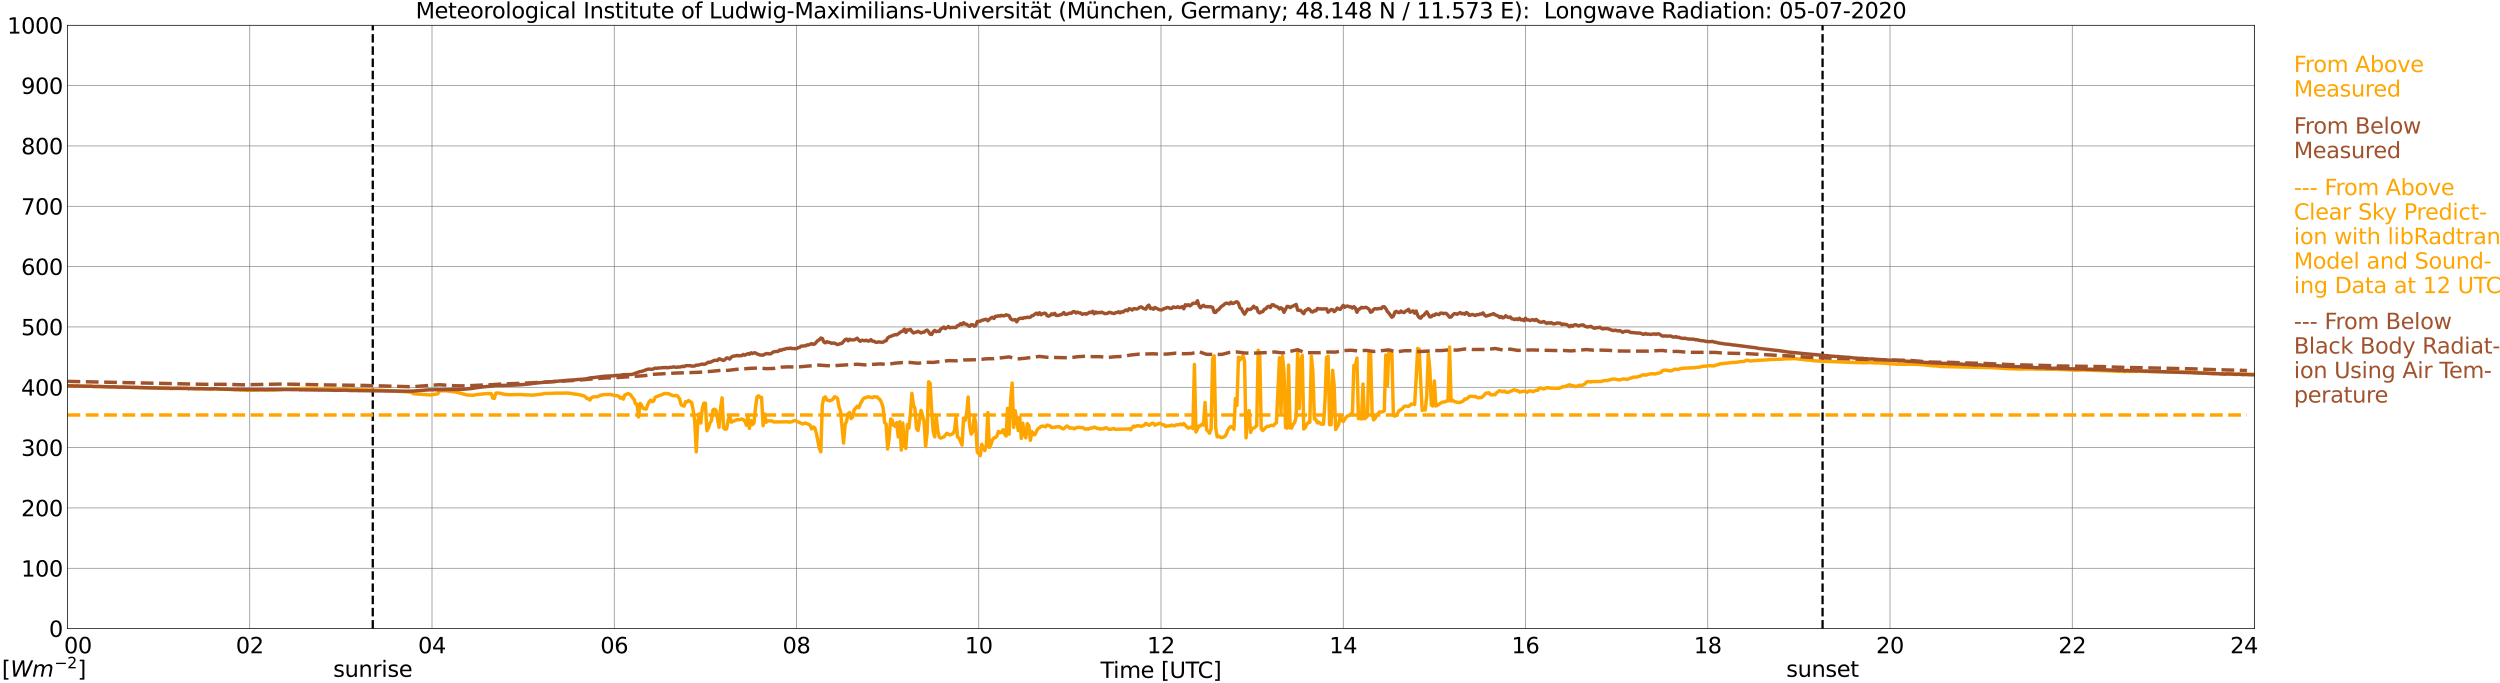 <?xml version="1.0" encoding="utf-8" standalone="no"?>
<!DOCTYPE svg PUBLIC "-//W3C//DTD SVG 1.1//EN"
  "http://www.w3.org/Graphics/SVG/1.1/DTD/svg11.dtd">
<svg xmlns:xlink="http://www.w3.org/1999/xlink" width="1085.4pt" height="296.64pt" viewBox="0 0 1085.4 296.64" xmlns="http://www.w3.org/2000/svg" version="1.1">
 <defs>
  <style type="text/css">*{stroke-linejoin: round; stroke-linecap: butt}</style>
 </defs>
 <g id="figure_1">
  <g id="patch_1">
   <path d="M 0 296.64 
L 1085.4 296.64 
L 1085.4 0 
L 0 0 
z
" style="fill: #ffffff"/>
  </g>
  <g id="axes_1">
   <g id="patch_2">
    <path d="M 29.306 272.909 
L 978.814 272.909 
L 978.814 10.976 
L 29.306 10.976 
z
" style="fill: #ffffff"/>
   </g>
   <g id="patch_3">
    <path d="M 978.814 272.909 
L 978.814 272.909 
L 978.814 10.976 
L 978.814 10.976 
z
" clip-path="url(#pc70ff2d888)" style="fill: #d3d3d3; opacity: 0.25; stroke: #d3d3d3; stroke-linejoin: miter"/>
   </g>
   <g id="matplotlib.axis_1">
    <g id="xtick_1">
     <g id="line2d_1">
      <path d="M 29.306 272.909 
L 29.306 10.976 
" clip-path="url(#pc70ff2d888)" style="fill: none; stroke: #808080; stroke-width: 0.3; stroke-linecap: square"/>
     </g>
     <g id="line2d_2"/>
     <g id="text_1">
      <!--    00 -->
      <g transform="translate(18.733 283.627) scale(0.095 -0.095)">
       <defs>
        <path id="DejaVuSans-20" transform="scale(0.016)"/>
        <path id="DejaVuSans-30" d="M 2034 4250 
Q 1547 4250 1301 3770 
Q 1056 3291 1056 2328 
Q 1056 1369 1301 889 
Q 1547 409 2034 409 
Q 2525 409 2770 889 
Q 3016 1369 3016 2328 
Q 3016 3291 2770 3770 
Q 2525 4250 2034 4250 
z
M 2034 4750 
Q 2819 4750 3233 4129 
Q 3647 3509 3647 2328 
Q 3647 1150 3233 529 
Q 2819 -91 2034 -91 
Q 1250 -91 836 529 
Q 422 1150 422 2328 
Q 422 3509 836 4129 
Q 1250 4750 2034 4750 
z
" transform="scale(0.016)"/>
       </defs>
       <use xlink:href="#DejaVuSans-20"/>
       <use xlink:href="#DejaVuSans-20" transform="translate(31.787 0)"/>
       <use xlink:href="#DejaVuSans-20" transform="translate(63.574 0)"/>
       <use xlink:href="#DejaVuSans-30" transform="translate(95.361 0)"/>
       <use xlink:href="#DejaVuSans-30" transform="translate(158.984 0)"/>
      </g>
     </g>
    </g>
    <g id="xtick_2">
     <g id="line2d_3">
      <path d="M 108.431 272.909 
L 108.431 10.976 
" clip-path="url(#pc70ff2d888)" style="fill: none; stroke: #808080; stroke-width: 0.3; stroke-linecap: square"/>
     </g>
     <g id="line2d_4"/>
     <g id="text_2">
      <!-- 02 -->
      <g transform="translate(102.387 283.627) scale(0.095 -0.095)">
       <defs>
        <path id="DejaVuSans-32" d="M 1228 531 
L 3431 531 
L 3431 0 
L 469 0 
L 469 531 
Q 828 903 1448 1529 
Q 2069 2156 2228 2338 
Q 2531 2678 2651 2914 
Q 2772 3150 2772 3378 
Q 2772 3750 2511 3984 
Q 2250 4219 1831 4219 
Q 1534 4219 1204 4116 
Q 875 4013 500 3803 
L 500 4441 
Q 881 4594 1212 4672 
Q 1544 4750 1819 4750 
Q 2544 4750 2975 4387 
Q 3406 4025 3406 3419 
Q 3406 3131 3298 2873 
Q 3191 2616 2906 2266 
Q 2828 2175 2409 1742 
Q 1991 1309 1228 531 
z
" transform="scale(0.016)"/>
       </defs>
       <use xlink:href="#DejaVuSans-30"/>
       <use xlink:href="#DejaVuSans-32" transform="translate(63.623 0)"/>
      </g>
     </g>
    </g>
    <g id="xtick_3">
     <g id="line2d_5">
      <path d="M 187.557 272.909 
L 187.557 10.976 
" clip-path="url(#pc70ff2d888)" style="fill: none; stroke: #808080; stroke-width: 0.3; stroke-linecap: square"/>
     </g>
     <g id="line2d_6"/>
     <g id="text_3">
      <!-- 04 -->
      <g transform="translate(181.513 283.627) scale(0.095 -0.095)">
       <defs>
        <path id="DejaVuSans-34" d="M 2419 4116 
L 825 1625 
L 2419 1625 
L 2419 4116 
z
M 2253 4666 
L 3047 4666 
L 3047 1625 
L 3713 1625 
L 3713 1100 
L 3047 1100 
L 3047 0 
L 2419 0 
L 2419 1100 
L 313 1100 
L 313 1709 
L 2253 4666 
z
" transform="scale(0.016)"/>
       </defs>
       <use xlink:href="#DejaVuSans-30"/>
       <use xlink:href="#DejaVuSans-34" transform="translate(63.623 0)"/>
      </g>
     </g>
    </g>
    <g id="xtick_4">
     <g id="line2d_7">
      <path d="M 266.683 272.909 
L 266.683 10.976 
" clip-path="url(#pc70ff2d888)" style="fill: none; stroke: #808080; stroke-width: 0.3; stroke-linecap: square"/>
     </g>
     <g id="line2d_8"/>
     <g id="text_4">
      <!-- 06 -->
      <g transform="translate(260.638 283.627) scale(0.095 -0.095)">
       <defs>
        <path id="DejaVuSans-36" d="M 2113 2584 
Q 1688 2584 1439 2293 
Q 1191 2003 1191 1497 
Q 1191 994 1439 701 
Q 1688 409 2113 409 
Q 2538 409 2786 701 
Q 3034 994 3034 1497 
Q 3034 2003 2786 2293 
Q 2538 2584 2113 2584 
z
M 3366 4563 
L 3366 3988 
Q 3128 4100 2886 4159 
Q 2644 4219 2406 4219 
Q 1781 4219 1451 3797 
Q 1122 3375 1075 2522 
Q 1259 2794 1537 2939 
Q 1816 3084 2150 3084 
Q 2853 3084 3261 2657 
Q 3669 2231 3669 1497 
Q 3669 778 3244 343 
Q 2819 -91 2113 -91 
Q 1303 -91 875 529 
Q 447 1150 447 2328 
Q 447 3434 972 4092 
Q 1497 4750 2381 4750 
Q 2619 4750 2861 4703 
Q 3103 4656 3366 4563 
z
" transform="scale(0.016)"/>
       </defs>
       <use xlink:href="#DejaVuSans-30"/>
       <use xlink:href="#DejaVuSans-36" transform="translate(63.623 0)"/>
      </g>
     </g>
    </g>
    <g id="xtick_5">
     <g id="line2d_9">
      <path d="M 345.808 272.909 
L 345.808 10.976 
" clip-path="url(#pc70ff2d888)" style="fill: none; stroke: #808080; stroke-width: 0.3; stroke-linecap: square"/>
     </g>
     <g id="line2d_10"/>
     <g id="text_5">
      <!-- 08 -->
      <g transform="translate(339.764 283.627) scale(0.095 -0.095)">
       <defs>
        <path id="DejaVuSans-38" d="M 2034 2216 
Q 1584 2216 1326 1975 
Q 1069 1734 1069 1313 
Q 1069 891 1326 650 
Q 1584 409 2034 409 
Q 2484 409 2743 651 
Q 3003 894 3003 1313 
Q 3003 1734 2745 1975 
Q 2488 2216 2034 2216 
z
M 1403 2484 
Q 997 2584 770 2862 
Q 544 3141 544 3541 
Q 544 4100 942 4425 
Q 1341 4750 2034 4750 
Q 2731 4750 3128 4425 
Q 3525 4100 3525 3541 
Q 3525 3141 3298 2862 
Q 3072 2584 2669 2484 
Q 3125 2378 3379 2068 
Q 3634 1759 3634 1313 
Q 3634 634 3220 271 
Q 2806 -91 2034 -91 
Q 1263 -91 848 271 
Q 434 634 434 1313 
Q 434 1759 690 2068 
Q 947 2378 1403 2484 
z
M 1172 3481 
Q 1172 3119 1398 2916 
Q 1625 2713 2034 2713 
Q 2441 2713 2670 2916 
Q 2900 3119 2900 3481 
Q 2900 3844 2670 4047 
Q 2441 4250 2034 4250 
Q 1625 4250 1398 4047 
Q 1172 3844 1172 3481 
z
" transform="scale(0.016)"/>
       </defs>
       <use xlink:href="#DejaVuSans-30"/>
       <use xlink:href="#DejaVuSans-38" transform="translate(63.623 0)"/>
      </g>
     </g>
    </g>
    <g id="xtick_6">
     <g id="line2d_11">
      <path d="M 424.934 272.909 
L 424.934 10.976 
" clip-path="url(#pc70ff2d888)" style="fill: none; stroke: #808080; stroke-width: 0.3; stroke-linecap: square"/>
     </g>
     <g id="line2d_12"/>
     <g id="text_6">
      <!-- 10 -->
      <g transform="translate(418.89 283.627) scale(0.095 -0.095)">
       <defs>
        <path id="DejaVuSans-31" d="M 794 531 
L 1825 531 
L 1825 4091 
L 703 3866 
L 703 4441 
L 1819 4666 
L 2450 4666 
L 2450 531 
L 3481 531 
L 3481 0 
L 794 0 
L 794 531 
z
" transform="scale(0.016)"/>
       </defs>
       <use xlink:href="#DejaVuSans-31"/>
       <use xlink:href="#DejaVuSans-30" transform="translate(63.623 0)"/>
      </g>
     </g>
    </g>
    <g id="xtick_7">
     <g id="line2d_13">
      <path d="M 504.06 272.909 
L 504.06 10.976 
" clip-path="url(#pc70ff2d888)" style="fill: none; stroke: #808080; stroke-width: 0.3; stroke-linecap: square"/>
     </g>
     <g id="line2d_14"/>
     <g id="text_7">
      <!-- 12 -->
      <g transform="translate(498.015 283.627) scale(0.095 -0.095)">
       <use xlink:href="#DejaVuSans-31"/>
       <use xlink:href="#DejaVuSans-32" transform="translate(63.623 0)"/>
      </g>
     </g>
    </g>
    <g id="xtick_8">
     <g id="line2d_15">
      <path d="M 583.185 272.909 
L 583.185 10.976 
" clip-path="url(#pc70ff2d888)" style="fill: none; stroke: #808080; stroke-width: 0.3; stroke-linecap: square"/>
     </g>
     <g id="line2d_16"/>
     <g id="text_8">
      <!-- 14 -->
      <g transform="translate(577.141 283.627) scale(0.095 -0.095)">
       <use xlink:href="#DejaVuSans-31"/>
       <use xlink:href="#DejaVuSans-34" transform="translate(63.623 0)"/>
      </g>
     </g>
    </g>
    <g id="xtick_9">
     <g id="line2d_17">
      <path d="M 662.311 272.909 
L 662.311 10.976 
" clip-path="url(#pc70ff2d888)" style="fill: none; stroke: #808080; stroke-width: 0.3; stroke-linecap: square"/>
     </g>
     <g id="line2d_18"/>
     <g id="text_9">
      <!-- 16 -->
      <g transform="translate(656.267 283.627) scale(0.095 -0.095)">
       <use xlink:href="#DejaVuSans-31"/>
       <use xlink:href="#DejaVuSans-36" transform="translate(63.623 0)"/>
      </g>
     </g>
    </g>
    <g id="xtick_10">
     <g id="line2d_19">
      <path d="M 741.437 272.909 
L 741.437 10.976 
" clip-path="url(#pc70ff2d888)" style="fill: none; stroke: #808080; stroke-width: 0.3; stroke-linecap: square"/>
     </g>
     <g id="line2d_20"/>
     <g id="text_10">
      <!-- 18 -->
      <g transform="translate(735.392 283.627) scale(0.095 -0.095)">
       <use xlink:href="#DejaVuSans-31"/>
       <use xlink:href="#DejaVuSans-38" transform="translate(63.623 0)"/>
      </g>
     </g>
    </g>
    <g id="xtick_11">
     <g id="line2d_21">
      <path d="M 820.562 272.909 
L 820.562 10.976 
" clip-path="url(#pc70ff2d888)" style="fill: none; stroke: #808080; stroke-width: 0.3; stroke-linecap: square"/>
     </g>
     <g id="line2d_22"/>
     <g id="text_11">
      <!-- 20 -->
      <g transform="translate(814.518 283.627) scale(0.095 -0.095)">
       <use xlink:href="#DejaVuSans-32"/>
       <use xlink:href="#DejaVuSans-30" transform="translate(63.623 0)"/>
      </g>
     </g>
    </g>
    <g id="xtick_12">
     <g id="line2d_23">
      <path d="M 899.688 272.909 
L 899.688 10.976 
" clip-path="url(#pc70ff2d888)" style="fill: none; stroke: #808080; stroke-width: 0.3; stroke-linecap: square"/>
     </g>
     <g id="line2d_24"/>
     <g id="text_12">
      <!-- 22 -->
      <g transform="translate(893.644 283.627) scale(0.095 -0.095)">
       <use xlink:href="#DejaVuSans-32"/>
       <use xlink:href="#DejaVuSans-32" transform="translate(63.623 0)"/>
      </g>
     </g>
    </g>
    <g id="xtick_13">
     <g id="line2d_25">
      <path d="M 978.814 272.909 
L 978.814 10.976 
" clip-path="url(#pc70ff2d888)" style="fill: none; stroke: #808080; stroke-width: 0.3; stroke-linecap: square"/>
     </g>
     <g id="line2d_26"/>
     <g id="text_13">
      <!-- 24    -->
      <g transform="translate(968.241 283.627) scale(0.095 -0.095)">
       <use xlink:href="#DejaVuSans-32"/>
       <use xlink:href="#DejaVuSans-34" transform="translate(63.623 0)"/>
       <use xlink:href="#DejaVuSans-20" transform="translate(127.246 0)"/>
       <use xlink:href="#DejaVuSans-20" transform="translate(159.033 0)"/>
       <use xlink:href="#DejaVuSans-20" transform="translate(190.82 0)"/>
      </g>
     </g>
    </g>
    <g id="text_14">
     <!-- Time [UTC] -->
     <g transform="translate(477.806 294.322) scale(0.095 -0.095)">
      <defs>
       <path id="DejaVuSans-54" d="M -19 4666 
L 3928 4666 
L 3928 4134 
L 2272 4134 
L 2272 0 
L 1638 0 
L 1638 4134 
L -19 4134 
L -19 4666 
z
" transform="scale(0.016)"/>
       <path id="DejaVuSans-69" d="M 603 3500 
L 1178 3500 
L 1178 0 
L 603 0 
L 603 3500 
z
M 603 4863 
L 1178 4863 
L 1178 4134 
L 603 4134 
L 603 4863 
z
" transform="scale(0.016)"/>
       <path id="DejaVuSans-6d" d="M 3328 2828 
Q 3544 3216 3844 3400 
Q 4144 3584 4550 3584 
Q 5097 3584 5394 3201 
Q 5691 2819 5691 2113 
L 5691 0 
L 5113 0 
L 5113 2094 
Q 5113 2597 4934 2840 
Q 4756 3084 4391 3084 
Q 3944 3084 3684 2787 
Q 3425 2491 3425 1978 
L 3425 0 
L 2847 0 
L 2847 2094 
Q 2847 2600 2669 2842 
Q 2491 3084 2119 3084 
Q 1678 3084 1418 2786 
Q 1159 2488 1159 1978 
L 1159 0 
L 581 0 
L 581 3500 
L 1159 3500 
L 1159 2956 
Q 1356 3278 1631 3431 
Q 1906 3584 2284 3584 
Q 2666 3584 2933 3390 
Q 3200 3197 3328 2828 
z
" transform="scale(0.016)"/>
       <path id="DejaVuSans-65" d="M 3597 1894 
L 3597 1613 
L 953 1613 
Q 991 1019 1311 708 
Q 1631 397 2203 397 
Q 2534 397 2845 478 
Q 3156 559 3463 722 
L 3463 178 
Q 3153 47 2828 -22 
Q 2503 -91 2169 -91 
Q 1331 -91 842 396 
Q 353 884 353 1716 
Q 353 2575 817 3079 
Q 1281 3584 2069 3584 
Q 2775 3584 3186 3129 
Q 3597 2675 3597 1894 
z
M 3022 2063 
Q 3016 2534 2758 2815 
Q 2500 3097 2075 3097 
Q 1594 3097 1305 2825 
Q 1016 2553 972 2059 
L 3022 2063 
z
" transform="scale(0.016)"/>
       <path id="DejaVuSans-5b" d="M 550 4863 
L 1875 4863 
L 1875 4416 
L 1125 4416 
L 1125 -397 
L 1875 -397 
L 1875 -844 
L 550 -844 
L 550 4863 
z
" transform="scale(0.016)"/>
       <path id="DejaVuSans-55" d="M 556 4666 
L 1191 4666 
L 1191 1831 
Q 1191 1081 1462 751 
Q 1734 422 2344 422 
Q 2950 422 3222 751 
Q 3494 1081 3494 1831 
L 3494 4666 
L 4128 4666 
L 4128 1753 
Q 4128 841 3676 375 
Q 3225 -91 2344 -91 
Q 1459 -91 1007 375 
Q 556 841 556 1753 
L 556 4666 
z
" transform="scale(0.016)"/>
       <path id="DejaVuSans-43" d="M 4122 4306 
L 4122 3641 
Q 3803 3938 3442 4084 
Q 3081 4231 2675 4231 
Q 1875 4231 1450 3742 
Q 1025 3253 1025 2328 
Q 1025 1406 1450 917 
Q 1875 428 2675 428 
Q 3081 428 3442 575 
Q 3803 722 4122 1019 
L 4122 359 
Q 3791 134 3420 21 
Q 3050 -91 2638 -91 
Q 1578 -91 968 557 
Q 359 1206 359 2328 
Q 359 3453 968 4101 
Q 1578 4750 2638 4750 
Q 3056 4750 3426 4639 
Q 3797 4528 4122 4306 
z
" transform="scale(0.016)"/>
       <path id="DejaVuSans-5d" d="M 1947 4863 
L 1947 -844 
L 622 -844 
L 622 -397 
L 1369 -397 
L 1369 4416 
L 622 4416 
L 622 4863 
L 1947 4863 
z
" transform="scale(0.016)"/>
      </defs>
      <use xlink:href="#DejaVuSans-54"/>
      <use xlink:href="#DejaVuSans-69" transform="translate(57.959 0)"/>
      <use xlink:href="#DejaVuSans-6d" transform="translate(85.742 0)"/>
      <use xlink:href="#DejaVuSans-65" transform="translate(183.154 0)"/>
      <use xlink:href="#DejaVuSans-20" transform="translate(244.678 0)"/>
      <use xlink:href="#DejaVuSans-5b" transform="translate(276.465 0)"/>
      <use xlink:href="#DejaVuSans-55" transform="translate(315.479 0)"/>
      <use xlink:href="#DejaVuSans-54" transform="translate(388.672 0)"/>
      <use xlink:href="#DejaVuSans-43" transform="translate(443.881 0)"/>
      <use xlink:href="#DejaVuSans-5d" transform="translate(513.705 0)"/>
     </g>
    </g>
   </g>
   <g id="matplotlib.axis_2">
    <g id="ytick_1">
     <g id="line2d_27">
      <path d="M 29.306 272.909 
L 978.814 272.909 
" clip-path="url(#pc70ff2d888)" style="fill: none; stroke: #808080; stroke-width: 0.3; stroke-linecap: square"/>
     </g>
     <g id="line2d_28"/>
     <g id="text_15">
      <!-- 0 -->
      <g transform="translate(21.261 276.518) scale(0.095 -0.095)">
       <use xlink:href="#DejaVuSans-30"/>
      </g>
     </g>
    </g>
    <g id="ytick_2">
     <g id="line2d_29">
      <path d="M 29.306 246.715 
L 978.814 246.715 
" clip-path="url(#pc70ff2d888)" style="fill: none; stroke: #808080; stroke-width: 0.3; stroke-linecap: square"/>
     </g>
     <g id="line2d_30"/>
     <g id="text_16">
      <!-- 100 -->
      <g transform="translate(9.173 250.325) scale(0.095 -0.095)">
       <use xlink:href="#DejaVuSans-31"/>
       <use xlink:href="#DejaVuSans-30" transform="translate(63.623 0)"/>
       <use xlink:href="#DejaVuSans-30" transform="translate(127.246 0)"/>
      </g>
     </g>
    </g>
    <g id="ytick_3">
     <g id="line2d_31">
      <path d="M 29.306 220.522 
L 978.814 220.522 
" clip-path="url(#pc70ff2d888)" style="fill: none; stroke: #808080; stroke-width: 0.3; stroke-linecap: square"/>
     </g>
     <g id="line2d_32"/>
     <g id="text_17">
      <!-- 200 -->
      <g transform="translate(9.173 224.131) scale(0.095 -0.095)">
       <use xlink:href="#DejaVuSans-32"/>
       <use xlink:href="#DejaVuSans-30" transform="translate(63.623 0)"/>
       <use xlink:href="#DejaVuSans-30" transform="translate(127.246 0)"/>
      </g>
     </g>
    </g>
    <g id="ytick_4">
     <g id="line2d_33">
      <path d="M 29.306 194.329 
L 978.814 194.329 
" clip-path="url(#pc70ff2d888)" style="fill: none; stroke: #808080; stroke-width: 0.3; stroke-linecap: square"/>
     </g>
     <g id="line2d_34"/>
     <g id="text_18">
      <!-- 300 -->
      <g transform="translate(9.173 197.938) scale(0.095 -0.095)">
       <defs>
        <path id="DejaVuSans-33" d="M 2597 2516 
Q 3050 2419 3304 2112 
Q 3559 1806 3559 1356 
Q 3559 666 3084 287 
Q 2609 -91 1734 -91 
Q 1441 -91 1130 -33 
Q 819 25 488 141 
L 488 750 
Q 750 597 1062 519 
Q 1375 441 1716 441 
Q 2309 441 2620 675 
Q 2931 909 2931 1356 
Q 2931 1769 2642 2001 
Q 2353 2234 1838 2234 
L 1294 2234 
L 1294 2753 
L 1863 2753 
Q 2328 2753 2575 2939 
Q 2822 3125 2822 3475 
Q 2822 3834 2567 4026 
Q 2313 4219 1838 4219 
Q 1578 4219 1281 4162 
Q 984 4106 628 3988 
L 628 4550 
Q 988 4650 1302 4700 
Q 1616 4750 1894 4750 
Q 2613 4750 3031 4423 
Q 3450 4097 3450 3541 
Q 3450 3153 3228 2886 
Q 3006 2619 2597 2516 
z
" transform="scale(0.016)"/>
       </defs>
       <use xlink:href="#DejaVuSans-33"/>
       <use xlink:href="#DejaVuSans-30" transform="translate(63.623 0)"/>
       <use xlink:href="#DejaVuSans-30" transform="translate(127.246 0)"/>
      </g>
     </g>
    </g>
    <g id="ytick_5">
     <g id="line2d_35">
      <path d="M 29.306 168.136 
L 978.814 168.136 
" clip-path="url(#pc70ff2d888)" style="fill: none; stroke: #808080; stroke-width: 0.3; stroke-linecap: square"/>
     </g>
     <g id="line2d_36"/>
     <g id="text_19">
      <!-- 400 -->
      <g transform="translate(9.173 171.745) scale(0.095 -0.095)">
       <use xlink:href="#DejaVuSans-34"/>
       <use xlink:href="#DejaVuSans-30" transform="translate(63.623 0)"/>
       <use xlink:href="#DejaVuSans-30" transform="translate(127.246 0)"/>
      </g>
     </g>
    </g>
    <g id="ytick_6">
     <g id="line2d_37">
      <path d="M 29.306 141.942 
L 978.814 141.942 
" clip-path="url(#pc70ff2d888)" style="fill: none; stroke: #808080; stroke-width: 0.3; stroke-linecap: square"/>
     </g>
     <g id="line2d_38"/>
     <g id="text_20">
      <!-- 500 -->
      <g transform="translate(9.173 145.551) scale(0.095 -0.095)">
       <defs>
        <path id="DejaVuSans-35" d="M 691 4666 
L 3169 4666 
L 3169 4134 
L 1269 4134 
L 1269 2991 
Q 1406 3038 1543 3061 
Q 1681 3084 1819 3084 
Q 2600 3084 3056 2656 
Q 3513 2228 3513 1497 
Q 3513 744 3044 326 
Q 2575 -91 1722 -91 
Q 1428 -91 1123 -41 
Q 819 9 494 109 
L 494 744 
Q 775 591 1075 516 
Q 1375 441 1709 441 
Q 2250 441 2565 725 
Q 2881 1009 2881 1497 
Q 2881 1984 2565 2268 
Q 2250 2553 1709 2553 
Q 1456 2553 1204 2497 
Q 953 2441 691 2322 
L 691 4666 
z
" transform="scale(0.016)"/>
       </defs>
       <use xlink:href="#DejaVuSans-35"/>
       <use xlink:href="#DejaVuSans-30" transform="translate(63.623 0)"/>
       <use xlink:href="#DejaVuSans-30" transform="translate(127.246 0)"/>
      </g>
     </g>
    </g>
    <g id="ytick_7">
     <g id="line2d_39">
      <path d="M 29.306 115.749 
L 978.814 115.749 
" clip-path="url(#pc70ff2d888)" style="fill: none; stroke: #808080; stroke-width: 0.3; stroke-linecap: square"/>
     </g>
     <g id="line2d_40"/>
     <g id="text_21">
      <!-- 600 -->
      <g transform="translate(9.173 119.358) scale(0.095 -0.095)">
       <use xlink:href="#DejaVuSans-36"/>
       <use xlink:href="#DejaVuSans-30" transform="translate(63.623 0)"/>
       <use xlink:href="#DejaVuSans-30" transform="translate(127.246 0)"/>
      </g>
     </g>
    </g>
    <g id="ytick_8">
     <g id="line2d_41">
      <path d="M 29.306 89.556 
L 978.814 89.556 
" clip-path="url(#pc70ff2d888)" style="fill: none; stroke: #808080; stroke-width: 0.3; stroke-linecap: square"/>
     </g>
     <g id="line2d_42"/>
     <g id="text_22">
      <!-- 700 -->
      <g transform="translate(9.173 93.165) scale(0.095 -0.095)">
       <defs>
        <path id="DejaVuSans-37" d="M 525 4666 
L 3525 4666 
L 3525 4397 
L 1831 0 
L 1172 0 
L 2766 4134 
L 525 4134 
L 525 4666 
z
" transform="scale(0.016)"/>
       </defs>
       <use xlink:href="#DejaVuSans-37"/>
       <use xlink:href="#DejaVuSans-30" transform="translate(63.623 0)"/>
       <use xlink:href="#DejaVuSans-30" transform="translate(127.246 0)"/>
      </g>
     </g>
    </g>
    <g id="ytick_9">
     <g id="line2d_43">
      <path d="M 29.306 63.362 
L 978.814 63.362 
" clip-path="url(#pc70ff2d888)" style="fill: none; stroke: #808080; stroke-width: 0.3; stroke-linecap: square"/>
     </g>
     <g id="line2d_44"/>
     <g id="text_23">
      <!-- 800 -->
      <g transform="translate(9.173 66.972) scale(0.095 -0.095)">
       <use xlink:href="#DejaVuSans-38"/>
       <use xlink:href="#DejaVuSans-30" transform="translate(63.623 0)"/>
       <use xlink:href="#DejaVuSans-30" transform="translate(127.246 0)"/>
      </g>
     </g>
    </g>
    <g id="ytick_10">
     <g id="line2d_45">
      <path d="M 29.306 37.169 
L 978.814 37.169 
" clip-path="url(#pc70ff2d888)" style="fill: none; stroke: #808080; stroke-width: 0.3; stroke-linecap: square"/>
     </g>
     <g id="line2d_46"/>
     <g id="text_24">
      <!-- 900 -->
      <g transform="translate(9.173 40.778) scale(0.095 -0.095)">
       <defs>
        <path id="DejaVuSans-39" d="M 703 97 
L 703 672 
Q 941 559 1184 500 
Q 1428 441 1663 441 
Q 2288 441 2617 861 
Q 2947 1281 2994 2138 
Q 2813 1869 2534 1725 
Q 2256 1581 1919 1581 
Q 1219 1581 811 2004 
Q 403 2428 403 3163 
Q 403 3881 828 4315 
Q 1253 4750 1959 4750 
Q 2769 4750 3195 4129 
Q 3622 3509 3622 2328 
Q 3622 1225 3098 567 
Q 2575 -91 1691 -91 
Q 1453 -91 1209 -44 
Q 966 3 703 97 
z
M 1959 2075 
Q 2384 2075 2632 2365 
Q 2881 2656 2881 3163 
Q 2881 3666 2632 3958 
Q 2384 4250 1959 4250 
Q 1534 4250 1286 3958 
Q 1038 3666 1038 3163 
Q 1038 2656 1286 2365 
Q 1534 2075 1959 2075 
z
" transform="scale(0.016)"/>
       </defs>
       <use xlink:href="#DejaVuSans-39"/>
       <use xlink:href="#DejaVuSans-30" transform="translate(63.623 0)"/>
       <use xlink:href="#DejaVuSans-30" transform="translate(127.246 0)"/>
      </g>
     </g>
    </g>
    <g id="ytick_11">
     <g id="line2d_47">
      <path d="M 29.306 10.976 
L 978.814 10.976 
" clip-path="url(#pc70ff2d888)" style="fill: none; stroke: #808080; stroke-width: 0.3; stroke-linecap: square"/>
     </g>
     <g id="line2d_48"/>
     <g id="text_25">
      <!-- 1000 -->
      <g transform="translate(3.128 14.585) scale(0.095 -0.095)">
       <use xlink:href="#DejaVuSans-31"/>
       <use xlink:href="#DejaVuSans-30" transform="translate(63.623 0)"/>
       <use xlink:href="#DejaVuSans-30" transform="translate(127.246 0)"/>
       <use xlink:href="#DejaVuSans-30" transform="translate(190.869 0)"/>
      </g>
     </g>
    </g>
   </g>
   <g id="line2d_49">
    <path d="M 161.841 272.909 
L 161.841 10.976 
" clip-path="url(#pc70ff2d888)" style="fill: none; stroke-dasharray: 3.7,1.6; stroke-dashoffset: 0; stroke: #000000"/>
   </g>
   <g id="line2d_50">
    <path d="M 791.286 272.909 
L 791.286 10.976 
" clip-path="url(#pc70ff2d888)" style="fill: none; stroke-dasharray: 3.7,1.6; stroke-dashoffset: 0; stroke: #000000"/>
   </g>
   <g id="line2d_51">
    <path d="M 29.306 167.751 
L 31.943 167.614 
L 37.878 167.659 
L 41.834 167.808 
L 43.153 167.847 
L 43.812 167.921 
L 46.45 167.858 
L 52.384 168.078 
L 53.043 168.018 
L 54.362 168.112 
L 55.681 168.136 
L 57.659 168.177 
L 64.912 168.377 
L 68.869 168.421 
L 74.144 168.699 
L 74.803 168.583 
L 83.375 168.68 
L 87.331 168.701 
L 89.309 168.814 
L 91.947 168.864 
L 97.881 168.934 
L 99.2 169.034 
L 107.772 169.471 
L 109.091 169.39 
L 115.685 169.304 
L 118.322 169.351 
L 124.916 168.919 
L 126.894 168.911 
L 131.51 168.704 
L 136.785 168.722 
L 139.422 168.885 
L 140.741 168.903 
L 147.335 168.932 
L 147.994 169.026 
L 149.313 168.976 
L 152.61 169.102 
L 154.588 169.065 
L 165.798 169.456 
L 168.435 169.618 
L 170.413 169.642 
L 173.051 169.935 
L 175.029 170.011 
L 178.326 170.239 
L 179.645 170.964 
L 181.623 171.116 
L 182.941 171.184 
L 184.26 171.297 
L 186.898 171.483 
L 189.535 171.088 
L 190.195 170.868 
L 190.854 169.621 
L 191.513 169.581 
L 192.173 169.66 
L 193.492 169.66 
L 194.81 169.775 
L 198.107 170.234 
L 202.723 171.488 
L 205.36 171.601 
L 207.339 171.268 
L 209.317 171.08 
L 211.295 170.878 
L 212.614 170.849 
L 213.273 170.915 
L 213.932 172.85 
L 214.592 172.989 
L 215.251 170.739 
L 215.91 170.598 
L 217.229 170.758 
L 219.207 171.224 
L 221.186 171.384 
L 225.801 171.26 
L 228.439 171.475 
L 230.417 171.48 
L 231.076 171.575 
L 235.033 171.148 
L 236.351 170.847 
L 237.67 170.831 
L 239.648 170.771 
L 240.967 170.682 
L 244.923 170.676 
L 246.242 170.624 
L 247.561 170.76 
L 249.539 171.103 
L 250.858 171.239 
L 253.495 171.839 
L 254.155 172.313 
L 254.814 173.042 
L 255.473 173.076 
L 256.133 173.675 
L 256.792 172.662 
L 257.451 172.324 
L 259.43 172.235 
L 260.748 171.59 
L 262.067 171.355 
L 263.386 171.292 
L 265.364 171.321 
L 266.683 171.68 
L 268.002 171.776 
L 268.661 172.112 
L 269.32 172.858 
L 269.98 172.526 
L 270.639 173.288 
L 271.298 171.462 
L 272.617 170.923 
L 273.277 171.051 
L 273.936 171.674 
L 274.595 172.607 
L 275.255 173.335 
L 275.914 175.347 
L 276.573 175.491 
L 277.233 181.036 
L 277.892 175.145 
L 278.552 176.022 
L 279.211 177.335 
L 280.53 177.62 
L 281.189 175.745 
L 281.849 174.411 
L 282.508 173.723 
L 283.167 174.425 
L 283.827 173.992 
L 284.486 172.434 
L 287.783 171.169 
L 288.442 170.823 
L 290.42 170.946 
L 291.08 171.37 
L 292.399 171.821 
L 293.717 171.698 
L 294.377 172.106 
L 295.036 173.183 
L 295.696 175.65 
L 296.355 176.166 
L 297.014 176.308 
L 297.674 174.372 
L 298.333 174.501 
L 298.992 173.864 
L 299.652 174.419 
L 300.311 174.786 
L 300.971 178.202 
L 301.63 182.977 
L 302.289 196.168 
L 302.949 183.343 
L 303.608 179.676 
L 304.267 183.658 
L 304.927 177.353 
L 305.586 175.035 
L 306.246 175.011 
L 306.905 186.992 
L 307.564 185.824 
L 308.224 183.681 
L 308.883 182.613 
L 309.543 177.95 
L 310.202 177.67 
L 310.861 178.131 
L 312.18 185.512 
L 312.839 177.204 
L 313.499 172.735 
L 314.158 185.682 
L 314.818 186.377 
L 315.477 186.183 
L 316.136 182.345 
L 316.796 180.423 
L 317.455 183.288 
L 320.093 182.157 
L 320.752 182.249 
L 322.071 181.932 
L 322.73 182.259 
L 323.39 182.817 
L 324.049 184.622 
L 324.708 180.397 
L 325.368 185.978 
L 326.027 182.584 
L 326.686 184.373 
L 327.346 183.608 
L 328.005 176.855 
L 328.665 172.337 
L 329.324 171.842 
L 329.983 172.486 
L 330.643 172.547 
L 331.302 184.836 
L 331.961 179.742 
L 332.621 183.351 
L 333.28 182.715 
L 335.258 182.762 
L 335.918 183.233 
L 337.236 183.189 
L 341.852 183.136 
L 342.512 183.252 
L 343.83 183.108 
L 344.49 182.723 
L 345.149 182.547 
L 348.446 184.045 
L 349.765 183.679 
L 350.424 184.024 
L 351.083 184.195 
L 351.743 184.643 
L 352.402 186.217 
L 353.062 185.381 
L 353.721 185.719 
L 354.38 187.909 
L 355.699 194.51 
L 356.359 196.168 
L 357.018 175.763 
L 357.677 172.746 
L 358.337 172.306 
L 358.996 173.741 
L 359.655 173.83 
L 360.315 174.055 
L 361.634 173.361 
L 362.293 172.269 
L 362.952 172.465 
L 363.612 172.947 
L 364.271 176.719 
L 364.93 178.477 
L 366.249 192.383 
L 366.909 184.365 
L 367.568 182.775 
L 368.227 179.593 
L 368.887 179.095 
L 369.546 181.73 
L 370.206 181.017 
L 370.865 177.824 
L 371.524 177.222 
L 372.184 176.342 
L 372.843 177.018 
L 373.502 175.36 
L 374.821 173.146 
L 375.481 172.657 
L 376.14 172.62 
L 376.799 172.237 
L 378.777 172.657 
L 379.437 172.198 
L 380.096 172.4 
L 380.756 172.279 
L 381.415 173.01 
L 382.074 173.497 
L 382.734 174.836 
L 383.393 176.91 
L 384.053 183.446 
L 384.712 184.09 
L 385.371 194.947 
L 386.031 190.261 
L 386.69 181.939 
L 387.349 182.385 
L 388.009 184.719 
L 388.668 185.104 
L 389.328 183.49 
L 389.987 189.721 
L 390.646 183.102 
L 391.306 195.392 
L 391.965 183.671 
L 392.624 193.365 
L 393.284 194.69 
L 393.943 184.341 
L 394.603 185.874 
L 395.262 179.689 
L 395.921 170.794 
L 396.581 175.894 
L 397.24 177.366 
L 397.899 185.978 
L 398.559 186.921 
L 399.878 178.189 
L 400.537 180.394 
L 401.196 183.003 
L 401.856 193.878 
L 402.515 187.843 
L 403.175 165.773 
L 403.834 166.451 
L 404.493 178.154 
L 405.153 187.288 
L 405.812 189.653 
L 406.471 180.758 
L 407.131 186.756 
L 407.79 189.758 
L 408.45 190.214 
L 409.768 189.687 
L 411.087 188.137 
L 412.406 188.865 
L 413.725 188.273 
L 414.384 186.987 
L 415.043 181.319 
L 415.703 189.706 
L 416.362 190.206 
L 417.681 193.26 
L 418.34 181.57 
L 419 182.565 
L 419.659 179.923 
L 420.318 172.423 
L 420.978 184.802 
L 421.637 188.467 
L 422.297 187.6 
L 422.956 180.648 
L 423.615 183.671 
L 424.275 196.251 
L 425.593 197.818 
L 426.253 192.886 
L 426.912 194.431 
L 427.572 195.623 
L 428.231 193.294 
L 428.89 179.168 
L 429.55 194.248 
L 430.209 193.087 
L 430.869 191.015 
L 431.528 190.112 
L 432.187 189.957 
L 432.847 189.266 
L 433.506 187.304 
L 434.165 187.846 
L 434.825 187.712 
L 435.484 186.555 
L 436.144 188.386 
L 436.803 189.287 
L 437.462 177.274 
L 438.122 188.522 
L 438.781 173.592 
L 439.44 166.305 
L 440.1 185.575 
L 440.759 178.314 
L 441.419 182.173 
L 442.078 186.963 
L 442.737 181.154 
L 443.397 190.327 
L 444.056 183.742 
L 444.716 188.642 
L 445.375 190.099 
L 446.034 183.909 
L 446.694 184.85 
L 447.353 191.175 
L 448.012 187.382 
L 448.672 188.682 
L 449.331 188.729 
L 449.991 187.22 
L 450.65 186.091 
L 451.309 185.727 
L 451.969 185.164 
L 452.628 184.954 
L 453.947 185.297 
L 454.606 184.577 
L 455.925 184.928 
L 456.584 185.675 
L 457.244 185.517 
L 457.903 185.57 
L 458.563 185.253 
L 459.222 185.376 
L 459.881 185.198 
L 460.541 185.583 
L 461.2 186.122 
L 461.859 186.12 
L 463.178 184.944 
L 463.838 185.321 
L 464.497 185.926 
L 465.156 185.774 
L 465.816 185.879 
L 466.475 186.196 
L 467.134 185.685 
L 467.794 185.651 
L 468.453 185.496 
L 469.113 185.656 
L 469.772 185.659 
L 470.431 185.79 
L 471.091 186.327 
L 471.75 186.154 
L 472.409 186.348 
L 473.728 185.782 
L 474.388 185.853 
L 475.047 185.441 
L 475.706 185.635 
L 476.366 186.052 
L 477.025 185.955 
L 477.685 186.361 
L 478.344 186.067 
L 479.003 186.227 
L 479.663 185.85 
L 480.322 185.698 
L 480.981 186.141 
L 481.641 186.398 
L 482.3 186.377 
L 483.619 186.054 
L 484.278 186.4 
L 486.256 186.319 
L 489.553 186.269 
L 490.213 186.154 
L 490.872 186.646 
L 491.532 185.659 
L 492.191 184.967 
L 492.85 185.337 
L 493.51 184.897 
L 494.169 184.794 
L 495.488 185.164 
L 496.807 184.533 
L 497.466 183.786 
L 498.785 184.635 
L 499.444 184.302 
L 500.103 183.797 
L 500.763 183.797 
L 501.422 184.603 
L 502.082 184.237 
L 502.741 184.1 
L 503.4 183.786 
L 504.06 184.003 
L 504.719 184.457 
L 505.379 184.438 
L 506.038 185.159 
L 506.697 184.936 
L 508.016 184.873 
L 508.675 184.554 
L 509.335 184.794 
L 509.994 184.842 
L 510.654 184.459 
L 511.972 184.389 
L 512.632 184.069 
L 513.291 184.47 
L 513.95 183.867 
L 515.269 185.376 
L 515.929 185.897 
L 516.588 185.512 
L 517.247 185.588 
L 517.907 186.088 
L 518.566 158.242 
L 519.226 187.568 
L 520.544 184.936 
L 521.204 184.87 
L 521.863 184.174 
L 522.522 184.556 
L 523.182 174.718 
L 523.841 186.568 
L 524.501 187.207 
L 525.16 188.1 
L 525.819 186.259 
L 526.479 155.927 
L 527.138 154.457 
L 527.797 185.842 
L 528.457 189.666 
L 529.116 189.329 
L 529.776 189.803 
L 530.435 189.996 
L 531.754 189.52 
L 532.413 188.532 
L 533.073 186.746 
L 533.732 185.766 
L 534.391 185.185 
L 535.051 185.384 
L 535.71 186.392 
L 536.369 173.042 
L 537.029 175.97 
L 537.688 155.097 
L 538.348 156.265 
L 539.666 154.444 
L 540.326 156.851 
L 540.985 190.107 
L 541.644 180.462 
L 542.304 178.301 
L 542.963 187.749 
L 543.623 186.015 
L 544.282 185.931 
L 545.601 184.834 
L 546.26 152.076 
L 546.919 153.446 
L 547.579 186.225 
L 548.238 186.937 
L 549.557 185.617 
L 550.216 185.035 
L 550.876 185.148 
L 551.535 184.797 
L 552.195 184.64 
L 552.854 184.802 
L 553.513 184.006 
L 554.173 183.613 
L 555.491 155.314 
L 556.151 179.029 
L 556.81 154.691 
L 557.47 161.619 
L 558.129 185.625 
L 558.788 185.882 
L 559.448 158.502 
L 560.107 185.811 
L 560.766 185.855 
L 561.426 184.203 
L 562.085 183.443 
L 562.745 180.926 
L 563.404 151.904 
L 564.063 177.405 
L 564.723 156.972 
L 565.382 154.258 
L 566.042 186.274 
L 566.701 185.675 
L 567.36 184.184 
L 568.02 183.393 
L 568.679 183.356 
L 569.338 154.615 
L 569.998 161.236 
L 570.657 181.926 
L 571.317 182.22 
L 571.976 183.6 
L 572.635 183.262 
L 573.295 183.954 
L 573.954 184.25 
L 574.613 184.106 
L 575.273 173.767 
L 575.932 155.201 
L 576.592 154.711 
L 577.251 184.37 
L 577.91 184.386 
L 578.57 160.788 
L 579.229 167.352 
L 579.889 186.463 
L 581.207 184.255 
L 581.867 180.263 
L 582.526 182.516 
L 583.185 183.05 
L 584.504 181.023 
L 585.164 180.554 
L 585.823 180.412 
L 586.482 179.723 
L 587.142 180.135 
L 587.801 158.661 
L 588.46 158.861 
L 589.12 155.461 
L 589.779 181.759 
L 590.439 181.366 
L 591.098 181.921 
L 591.757 166.737 
L 592.417 181.793 
L 593.076 181.321 
L 593.736 180.46 
L 594.395 152.991 
L 595.054 153.098 
L 595.714 179.231 
L 596.373 182.288 
L 597.032 181.617 
L 597.692 180.349 
L 599.011 178.801 
L 599.67 178.914 
L 600.329 178.754 
L 600.989 178.388 
L 601.648 154.198 
L 602.307 167.562 
L 602.967 152.951 
L 603.626 152.43 
L 604.286 153.046 
L 604.945 180.19 
L 605.604 180.664 
L 606.264 180.25 
L 607.582 178.139 
L 608.242 177.9 
L 608.901 177.35 
L 609.561 176.507 
L 610.22 176.284 
L 611.539 176.441 
L 612.858 175.375 
L 614.176 175.643 
L 614.836 164.408 
L 615.495 151.262 
L 616.154 151.665 
L 616.814 166.226 
L 617.473 178.17 
L 618.133 177.914 
L 618.792 177.992 
L 619.451 171.609 
L 620.111 153.674 
L 620.77 160.267 
L 621.429 175.884 
L 622.089 176.287 
L 622.748 165.401 
L 623.408 176.274 
L 624.067 175.996 
L 625.386 175.061 
L 626.045 174.663 
L 626.705 174.521 
L 627.364 174.516 
L 628.023 174.05 
L 628.683 174.087 
L 629.342 150.659 
L 630.001 174.163 
L 630.661 173.762 
L 631.32 174.286 
L 633.298 174.799 
L 633.958 174.697 
L 635.276 174.105 
L 635.936 173.217 
L 636.595 173.317 
L 637.255 172.798 
L 637.914 172.138 
L 638.573 172.033 
L 639.892 172.198 
L 640.552 172.088 
L 641.211 172.56 
L 641.87 172.706 
L 642.53 172.596 
L 643.189 172.633 
L 643.848 172.08 
L 645.167 170.642 
L 645.827 170.695 
L 646.486 170.527 
L 647.145 171.397 
L 647.805 171.412 
L 648.464 171.302 
L 649.123 171.394 
L 649.783 170.469 
L 651.102 169.571 
L 652.42 170.108 
L 653.08 169.765 
L 653.739 170.247 
L 654.399 170.354 
L 655.058 170.239 
L 655.717 169.875 
L 656.377 169.733 
L 657.036 169.278 
L 657.695 169.275 
L 658.355 169.621 
L 659.014 169.61 
L 659.674 170.223 
L 661.652 169.828 
L 662.311 169.961 
L 662.97 170.346 
L 663.63 169.875 
L 664.289 169.655 
L 665.608 170.058 
L 666.267 169.663 
L 666.927 169.513 
L 667.586 169.479 
L 668.246 168.528 
L 668.905 168.479 
L 670.224 168.858 
L 670.883 168.638 
L 671.542 168.29 
L 673.521 168.536 
L 676.817 168.597 
L 678.796 167.811 
L 679.455 167.934 
L 680.114 167.52 
L 681.433 167.035 
L 682.092 167.36 
L 683.411 167.557 
L 684.071 167.9 
L 684.73 167.675 
L 685.389 167.329 
L 686.049 167.253 
L 686.708 167.313 
L 687.368 167.122 
L 688.027 166.739 
L 688.686 166.056 
L 689.346 165.631 
L 690.664 165.838 
L 691.324 165.668 
L 695.28 165.626 
L 695.939 165.333 
L 697.258 165.176 
L 697.918 165.273 
L 698.577 164.935 
L 699.236 164.859 
L 699.896 164.628 
L 700.555 164.537 
L 703.193 164.956 
L 704.511 164.571 
L 705.171 164.521 
L 706.49 164.764 
L 707.808 164.178 
L 708.468 164.036 
L 709.127 163.722 
L 710.446 163.732 
L 712.424 163.19 
L 713.083 162.75 
L 713.743 162.714 
L 714.402 162.907 
L 716.38 162.334 
L 717.699 162.239 
L 718.358 162.404 
L 720.996 161.744 
L 721.655 160.974 
L 722.315 160.736 
L 722.974 160.681 
L 724.293 160.862 
L 724.952 161 
L 725.612 160.998 
L 726.271 160.733 
L 726.93 160.338 
L 727.59 160.27 
L 728.249 160.424 
L 728.909 160.33 
L 729.568 160.021 
L 730.887 159.861 
L 733.524 159.733 
L 734.843 159.659 
L 735.502 159.72 
L 736.162 159.526 
L 738.14 159.366 
L 738.799 159.07 
L 740.777 158.957 
L 742.096 158.764 
L 744.074 158.876 
L 744.734 158.57 
L 746.052 158.271 
L 746.712 157.988 
L 752.646 157.336 
L 753.306 157.357 
L 755.943 156.985 
L 757.262 156.909 
L 757.921 156.524 
L 758.581 156.37 
L 759.899 156.741 
L 763.196 156.435 
L 765.834 156.322 
L 767.153 156.244 
L 768.471 156.087 
L 773.087 155.974 
L 775.065 155.793 
L 777.043 155.783 
L 779.021 155.649 
L 784.296 156.286 
L 785.615 156.343 
L 788.253 156.684 
L 806.056 157.428 
L 808.034 157.436 
L 809.353 157.512 
L 811.99 157.407 
L 813.969 157.54 
L 814.628 157.598 
L 815.287 157.535 
L 817.265 157.671 
L 823.859 158.127 
L 825.178 158.119 
L 826.497 158.179 
L 829.794 158.114 
L 833.091 158.237 
L 835.728 158.447 
L 839.684 158.871 
L 840.344 158.829 
L 842.981 159.13 
L 862.103 159.57 
L 864.741 159.607 
L 872.653 160.115 
L 875.291 160.157 
L 877.929 160.251 
L 879.247 160.165 
L 889.797 160.325 
L 891.775 160.322 
L 896.391 160.464 
L 899.688 160.602 
L 901.007 160.731 
L 904.304 160.602 
L 912.876 160.938 
L 914.854 160.995 
L 922.107 161.289 
L 923.426 161.252 
L 924.745 161.283 
L 926.723 161.221 
L 928.701 161.131 
L 933.316 161.317 
L 943.207 161.427 
L 944.526 161.446 
L 950.46 161.566 
L 953.098 161.579 
L 955.735 161.836 
L 957.054 161.854 
L 958.373 161.975 
L 964.307 162.289 
L 964.967 162.242 
L 966.285 162.297 
L 968.923 162.363 
L 974.198 162.349 
L 978.154 162.512 
L 978.154 162.512 
" clip-path="url(#pc70ff2d888)" style="fill: none; stroke: #ffa500; stroke-width: 1.5; stroke-linecap: square"/>
   </g>
   <g id="line2d_52">
    <path d="M 29.306 167.469 
L 29.965 167.454 
L 30.625 167.553 
L 31.284 167.488 
L 31.943 167.598 
L 33.921 167.575 
L 34.581 167.677 
L 35.24 167.622 
L 36.559 167.709 
L 39.856 167.705 
L 40.515 167.808 
L 43.812 167.774 
L 45.131 167.876 
L 47.768 167.964 
L 49.747 167.968 
L 51.725 168.09 
L 52.384 168.039 
L 53.703 168.097 
L 70.847 168.525 
L 72.825 168.499 
L 74.803 168.642 
L 76.781 168.59 
L 80.078 168.627 
L 81.397 168.636 
L 82.056 168.756 
L 82.716 168.668 
L 84.694 168.778 
L 86.013 168.762 
L 89.309 168.803 
L 90.628 168.822 
L 91.947 168.833 
L 93.925 168.734 
L 95.244 168.911 
L 96.563 168.927 
L 102.497 169.105 
L 103.156 169.036 
L 104.475 169.15 
L 105.135 169.06 
L 109.75 169.157 
L 114.366 169.123 
L 115.025 169.201 
L 117.003 169.122 
L 129.532 169.143 
L 130.191 169.255 
L 132.169 169.248 
L 138.104 169.341 
L 142.719 169.373 
L 145.357 169.468 
L 149.972 169.415 
L 151.951 169.549 
L 154.588 169.558 
L 155.907 169.605 
L 177.007 169.851 
L 179.645 169.768 
L 186.238 169.252 
L 200.745 169.041 
L 204.701 168.688 
L 206.679 168.355 
L 209.317 168.022 
L 211.295 167.81 
L 213.932 167.62 
L 214.592 167.416 
L 221.845 167.254 
L 225.801 167.057 
L 228.439 166.821 
L 229.757 166.697 
L 231.736 166.425 
L 233.054 166.254 
L 242.945 165.426 
L 246.901 165.063 
L 248.22 165.018 
L 252.176 164.664 
L 254.155 164.547 
L 256.792 163.95 
L 257.451 163.965 
L 262.067 163.379 
L 263.386 163.283 
L 266.683 163.14 
L 267.342 163.003 
L 269.32 162.942 
L 270.639 162.651 
L 272.617 162.67 
L 274.595 162.509 
L 277.892 161.299 
L 278.552 161.279 
L 281.189 160.308 
L 281.849 160.259 
L 283.167 160.35 
L 284.486 159.813 
L 285.145 159.93 
L 285.805 159.75 
L 286.464 159.764 
L 287.783 159.611 
L 288.442 159.642 
L 289.102 159.527 
L 289.761 159.691 
L 291.08 159.468 
L 291.739 159.467 
L 292.399 159.272 
L 293.717 159.488 
L 294.377 159.335 
L 295.036 159.369 
L 295.696 159.258 
L 296.355 159.035 
L 297.014 159.178 
L 297.674 158.785 
L 298.333 158.733 
L 298.992 158.801 
L 299.652 158.72 
L 300.311 158.979 
L 301.63 158.883 
L 302.289 158.505 
L 302.949 158.556 
L 304.927 158.05 
L 305.586 158.203 
L 306.246 158.056 
L 307.564 157.234 
L 308.224 157.329 
L 310.202 156.424 
L 311.521 156.488 
L 312.18 155.77 
L 312.839 155.943 
L 313.499 156.304 
L 314.158 156.489 
L 314.818 156.032 
L 315.477 155.38 
L 316.136 155.502 
L 316.796 155.9 
L 317.455 155.051 
L 318.114 154.703 
L 318.774 154.557 
L 319.433 154.527 
L 320.093 154.302 
L 320.752 154.496 
L 322.071 154.379 
L 322.73 153.886 
L 323.39 154.214 
L 324.708 153.533 
L 325.368 153.809 
L 326.027 153.167 
L 326.686 153.49 
L 327.346 153.179 
L 328.005 153.239 
L 328.665 153.636 
L 329.983 154.122 
L 331.302 154.203 
L 331.961 153.803 
L 332.621 153.541 
L 333.28 153.509 
L 333.94 153.649 
L 334.599 153.587 
L 335.918 152.711 
L 337.896 152.538 
L 338.555 151.901 
L 339.215 152.079 
L 339.874 151.704 
L 340.533 151.629 
L 341.852 151.236 
L 342.512 151.314 
L 343.171 151.113 
L 343.83 151.318 
L 345.808 151.36 
L 346.468 150.95 
L 347.127 150.854 
L 347.787 150.282 
L 349.765 150.135 
L 350.424 149.721 
L 351.083 149.766 
L 352.402 149.167 
L 353.062 149.529 
L 353.721 149.354 
L 355.04 147.846 
L 355.699 147.563 
L 356.359 146.77 
L 357.018 146.965 
L 357.677 148.491 
L 358.337 148.828 
L 358.996 148.334 
L 359.655 148.606 
L 360.315 148.674 
L 360.974 149.066 
L 361.634 148.947 
L 362.293 148.983 
L 363.612 149.593 
L 365.59 149.004 
L 366.909 147.447 
L 367.568 147.238 
L 368.227 147.98 
L 368.887 147.27 
L 369.546 147.58 
L 370.865 147.555 
L 372.184 146.84 
L 372.843 147.694 
L 373.502 148.196 
L 374.162 147.71 
L 375.481 147.934 
L 376.14 147.698 
L 376.799 148.092 
L 377.459 147.991 
L 378.118 147.451 
L 378.777 148.111 
L 379.437 148.157 
L 380.096 148.551 
L 380.756 148.639 
L 381.415 148.42 
L 382.734 148.595 
L 383.393 148.579 
L 384.053 148.092 
L 384.712 147.943 
L 385.371 146.77 
L 386.031 146.272 
L 388.668 145.272 
L 389.328 145.375 
L 391.306 143.949 
L 391.965 143.787 
L 392.624 142.889 
L 393.284 144.312 
L 393.943 143.218 
L 394.603 143.301 
L 395.262 142.98 
L 395.921 143.944 
L 396.581 144.563 
L 397.24 144.27 
L 397.899 144.189 
L 398.559 143.833 
L 399.878 144.535 
L 400.537 144.266 
L 401.196 144.221 
L 401.856 143.588 
L 402.515 143.318 
L 403.175 144.037 
L 403.834 145.079 
L 404.493 145.209 
L 405.153 144.076 
L 405.812 143.442 
L 406.471 144.008 
L 407.131 143.786 
L 407.79 143.925 
L 408.45 142.804 
L 409.109 142.513 
L 409.768 141.98 
L 410.428 142.687 
L 411.746 141.762 
L 412.406 142.309 
L 413.065 142.174 
L 415.043 142.176 
L 415.703 141.386 
L 416.362 141.259 
L 417.022 140.531 
L 417.681 140.908 
L 418.34 140.091 
L 419 140.705 
L 419.659 140.78 
L 420.318 141.36 
L 420.978 141.718 
L 421.637 140.992 
L 422.297 140.993 
L 422.956 141.594 
L 423.615 141.367 
L 424.275 139.601 
L 424.934 139.602 
L 425.593 139.431 
L 426.253 139.054 
L 426.912 138.955 
L 427.572 138.705 
L 428.231 138.635 
L 428.89 139.253 
L 430.209 138.044 
L 430.869 137.757 
L 431.528 138.275 
L 432.187 137.3 
L 432.847 137.371 
L 433.506 137.071 
L 434.165 137.243 
L 434.825 136.885 
L 435.484 137.157 
L 436.144 137.046 
L 436.803 136.671 
L 438.122 137.087 
L 438.781 138.378 
L 439.44 138.864 
L 440.1 138.881 
L 440.759 138.766 
L 441.419 139.72 
L 442.078 138.592 
L 442.737 138.258 
L 443.397 138.122 
L 444.056 138.25 
L 444.716 137.872 
L 445.375 137.954 
L 446.034 137.691 
L 446.694 137.864 
L 447.353 137.7 
L 448.012 137.091 
L 448.672 136.935 
L 449.331 136.359 
L 449.991 135.96 
L 450.65 136.556 
L 451.309 135.77 
L 451.969 136.654 
L 452.628 136.238 
L 453.287 135.983 
L 453.947 136.049 
L 454.606 137.069 
L 455.266 137.272 
L 455.925 136.951 
L 456.584 136.252 
L 457.244 136.597 
L 457.903 136.038 
L 458.563 136.955 
L 459.222 136.972 
L 459.881 136.82 
L 461.2 136.367 
L 461.859 135.7 
L 462.519 136.457 
L 463.178 136.49 
L 463.838 136.116 
L 464.497 135.919 
L 465.156 136.013 
L 465.816 135.371 
L 466.475 135.28 
L 467.134 135.881 
L 467.794 135.511 
L 468.453 135.856 
L 469.113 135.869 
L 469.772 136.429 
L 471.091 136.19 
L 471.75 136.387 
L 473.069 135.544 
L 473.728 135.737 
L 474.388 135.136 
L 475.047 136.231 
L 475.706 135.458 
L 476.366 135.894 
L 477.025 135.63 
L 477.685 135.779 
L 478.344 135.524 
L 479.663 136.153 
L 480.322 136.136 
L 480.981 135.955 
L 481.641 135.577 
L 483.619 136.145 
L 484.278 135.803 
L 484.938 135.655 
L 485.597 135.351 
L 486.256 135.844 
L 486.916 135.359 
L 487.575 135.499 
L 488.235 134.902 
L 488.894 134.602 
L 489.553 134.939 
L 490.213 134.033 
L 490.872 134.189 
L 491.532 134.616 
L 492.191 134.011 
L 492.85 134.043 
L 493.51 134.199 
L 494.169 133.902 
L 494.828 133.359 
L 495.488 133.23 
L 496.147 133.719 
L 496.807 134.051 
L 497.466 134.215 
L 498.125 132.99 
L 498.785 132.483 
L 499.444 133.979 
L 500.103 133.789 
L 500.763 134.242 
L 501.422 133.491 
L 502.741 134.178 
L 503.4 134.458 
L 504.06 134.566 
L 504.719 134.411 
L 505.379 133.968 
L 506.038 133.832 
L 506.697 133.486 
L 507.357 133.576 
L 508.016 133.888 
L 508.675 133.908 
L 509.335 133.254 
L 509.994 133.442 
L 510.654 133.511 
L 511.313 133.177 
L 511.972 133.543 
L 512.632 133.419 
L 513.291 133.123 
L 513.95 134.058 
L 514.61 132.298 
L 515.269 132.696 
L 515.929 132.3 
L 516.588 132.808 
L 517.247 132.337 
L 517.907 131.681 
L 519.226 131.669 
L 519.885 130.576 
L 520.544 132.733 
L 521.204 133.624 
L 521.863 132.93 
L 522.522 132.567 
L 523.182 133.117 
L 525.819 133.211 
L 526.479 133.472 
L 527.138 135.563 
L 527.797 135.631 
L 528.457 134.666 
L 529.116 134.447 
L 529.776 133.526 
L 530.435 132.957 
L 531.094 132.54 
L 531.754 131.921 
L 532.413 131.606 
L 533.073 131.715 
L 533.732 131.959 
L 534.391 131.209 
L 535.051 131.763 
L 535.71 131.63 
L 536.369 131.196 
L 537.029 131.016 
L 537.688 131.672 
L 538.348 133.63 
L 539.007 134.04 
L 539.666 135.462 
L 540.326 136.392 
L 540.985 135.401 
L 541.644 134.197 
L 542.304 134.411 
L 542.963 134.297 
L 543.623 133.773 
L 544.282 132.953 
L 544.941 133.721 
L 545.601 133.593 
L 546.26 135.46 
L 546.919 135.854 
L 547.579 135.442 
L 548.238 135.303 
L 548.898 134.291 
L 549.557 134.117 
L 550.216 133.224 
L 550.876 132.984 
L 551.535 133.554 
L 552.195 132.342 
L 552.854 132.331 
L 553.513 132.899 
L 554.173 133.057 
L 554.832 133.394 
L 555.491 134.136 
L 556.151 133.629 
L 556.81 134.125 
L 557.47 135.591 
L 558.788 133.016 
L 559.448 133.096 
L 560.107 133.58 
L 560.766 133.081 
L 561.426 132.889 
L 562.745 132.175 
L 563.404 134.662 
L 564.723 134.75 
L 565.382 135.608 
L 566.042 136.188 
L 566.701 134.795 
L 567.36 134.539 
L 568.02 133.996 
L 568.679 134.439 
L 569.338 135.336 
L 569.998 135.442 
L 570.657 134.843 
L 571.317 134.943 
L 571.976 133.911 
L 572.635 134.14 
L 573.295 134.041 
L 573.954 134.225 
L 574.613 134.088 
L 575.932 134.1 
L 576.592 135.548 
L 577.91 134.415 
L 578.57 134.442 
L 579.229 135.307 
L 579.889 134.769 
L 580.548 133.744 
L 581.207 134.15 
L 581.867 134.325 
L 583.185 132.604 
L 583.845 133.411 
L 584.504 132.947 
L 585.164 132.87 
L 585.823 133.243 
L 586.482 133.197 
L 587.142 133.76 
L 587.801 133.122 
L 588.46 133.732 
L 589.12 135.573 
L 589.779 134.372 
L 590.439 134.043 
L 591.098 133.442 
L 591.757 133.65 
L 593.076 133.414 
L 594.395 134.251 
L 595.054 135.558 
L 595.714 135.311 
L 596.373 134.268 
L 597.032 133.991 
L 597.692 134.158 
L 599.011 133.905 
L 599.67 133.984 
L 600.329 133.214 
L 600.989 133.147 
L 601.648 133.944 
L 602.307 135.199 
L 602.967 135.874 
L 604.286 137.728 
L 604.945 137.234 
L 605.604 135.491 
L 606.264 135.161 
L 606.923 135.649 
L 607.582 135.693 
L 608.242 135.035 
L 608.901 135.544 
L 609.561 135.703 
L 610.22 135.127 
L 610.879 134.822 
L 611.539 134.303 
L 612.198 135.573 
L 613.517 134.977 
L 614.176 135.966 
L 614.836 135.05 
L 615.495 136.889 
L 616.154 137.892 
L 616.814 138.13 
L 617.473 137.222 
L 618.133 136.918 
L 618.792 136.045 
L 619.451 135.365 
L 620.77 137.588 
L 621.429 137.503 
L 622.089 136.806 
L 622.748 136.929 
L 623.408 136.274 
L 624.726 136.618 
L 625.386 135.95 
L 626.045 135.937 
L 626.705 136.186 
L 627.364 136.004 
L 628.023 136.155 
L 629.342 137.702 
L 630.001 137.643 
L 630.661 136.802 
L 631.32 136.206 
L 631.98 136.214 
L 632.639 136.443 
L 633.958 135.699 
L 634.617 136.239 
L 635.276 136.077 
L 635.936 136.449 
L 636.595 135.68 
L 637.255 136.011 
L 637.914 136.946 
L 639.233 136.506 
L 640.552 136.986 
L 641.211 136.58 
L 641.87 136.655 
L 642.53 136.326 
L 643.189 136.366 
L 643.848 135.846 
L 644.508 136.782 
L 645.167 137.26 
L 647.805 136.448 
L 648.464 136.168 
L 649.123 136.714 
L 650.442 137.189 
L 651.102 137.832 
L 651.761 137.423 
L 652.42 138.005 
L 653.08 137.796 
L 653.739 137.086 
L 654.399 137.6 
L 655.058 137.855 
L 655.717 137.62 
L 656.377 138.423 
L 657.036 138.502 
L 657.695 138.746 
L 658.355 138.419 
L 659.014 138.778 
L 659.674 138.162 
L 660.333 138.886 
L 660.992 138.755 
L 661.652 139.212 
L 662.311 138.155 
L 662.97 138.908 
L 663.63 138.866 
L 664.289 139.175 
L 664.949 138.908 
L 665.608 138.773 
L 666.267 139.143 
L 666.927 138.682 
L 668.246 139.73 
L 668.905 139.88 
L 669.564 139.851 
L 670.224 139.576 
L 671.542 140.441 
L 672.202 140.088 
L 672.861 140.335 
L 673.521 140.051 
L 674.18 140.558 
L 674.839 140.603 
L 676.158 140.216 
L 677.477 140.352 
L 678.136 140.965 
L 678.796 140.665 
L 679.455 140.866 
L 680.114 140.862 
L 680.774 141.29 
L 681.433 141.879 
L 682.092 141.262 
L 682.752 141.649 
L 683.411 141.09 
L 684.071 140.958 
L 685.389 141.526 
L 686.049 141.213 
L 687.368 141.052 
L 688.027 141.599 
L 688.686 141.862 
L 689.346 141.965 
L 690.664 141.686 
L 691.983 142.459 
L 692.643 142.455 
L 693.302 142.234 
L 693.961 142.262 
L 694.621 142.053 
L 695.28 142.563 
L 695.939 142.859 
L 696.599 142.567 
L 697.258 142.699 
L 697.918 142.62 
L 699.896 143.382 
L 700.555 143.53 
L 701.215 143.337 
L 702.533 143.687 
L 703.193 143.526 
L 703.852 143.835 
L 704.511 144.283 
L 705.171 143.954 
L 705.83 143.794 
L 707.149 143.868 
L 707.808 144.308 
L 711.105 144.616 
L 711.765 144.575 
L 712.424 144.723 
L 713.083 145.052 
L 713.743 145.159 
L 714.402 144.776 
L 715.062 145.122 
L 715.721 145.015 
L 716.38 145.213 
L 718.358 144.953 
L 719.018 145.176 
L 719.677 144.896 
L 720.337 145.011 
L 721.655 145.88 
L 722.315 145.929 
L 722.974 145.814 
L 723.633 145.961 
L 724.952 145.862 
L 725.612 145.977 
L 726.271 146.307 
L 726.93 146.372 
L 727.59 146.13 
L 728.249 146.512 
L 728.909 146.413 
L 729.568 146.754 
L 730.887 146.939 
L 731.546 146.811 
L 732.205 147.062 
L 733.524 147.209 
L 735.502 147.274 
L 736.162 147.566 
L 736.821 147.455 
L 737.48 147.726 
L 738.14 147.783 
L 738.799 147.972 
L 739.459 147.914 
L 740.777 148.263 
L 742.756 148.356 
L 743.415 148.208 
L 744.074 148.48 
L 744.734 148.558 
L 746.052 148.903 
L 748.69 149.316 
L 751.327 149.561 
L 751.987 149.733 
L 753.306 149.839 
L 762.537 151.031 
L 763.196 151.224 
L 767.812 151.723 
L 770.449 152.044 
L 772.428 152.255 
L 774.406 152.536 
L 776.384 152.858 
L 780.34 153.223 
L 782.978 153.504 
L 792.868 154.408 
L 793.528 154.411 
L 794.187 154.561 
L 798.143 154.815 
L 799.462 154.944 
L 803.419 155.209 
L 804.737 155.417 
L 806.056 155.466 
L 806.715 155.572 
L 808.694 155.578 
L 809.353 155.747 
L 810.672 155.734 
L 811.331 155.886 
L 811.99 155.902 
L 812.65 155.798 
L 813.969 156.007 
L 817.925 156.199 
L 819.903 156.368 
L 823.2 156.44 
L 824.519 156.661 
L 825.837 156.606 
L 827.816 156.832 
L 829.794 156.907 
L 833.75 157.215 
L 839.684 157.586 
L 841.003 157.673 
L 841.663 157.617 
L 842.981 157.743 
L 845.619 157.768 
L 846.278 157.927 
L 847.597 157.912 
L 848.916 158.034 
L 850.894 158.088 
L 851.553 158.054 
L 852.213 158.197 
L 853.531 158.185 
L 854.85 158.308 
L 856.169 158.371 
L 856.828 158.36 
L 857.488 158.479 
L 859.466 158.405 
L 860.785 158.546 
L 861.444 158.508 
L 864.082 158.706 
L 866.719 158.717 
L 869.357 158.97 
L 871.335 159.043 
L 872.653 159.107 
L 873.972 159.15 
L 877.269 159.218 
L 878.588 159.394 
L 882.544 159.484 
L 883.863 159.622 
L 887.819 159.634 
L 888.479 159.799 
L 890.457 159.801 
L 891.116 159.916 
L 893.094 159.809 
L 894.413 159.989 
L 895.732 159.991 
L 897.051 160.077 
L 905.622 160.242 
L 906.282 160.364 
L 907.601 160.274 
L 908.919 160.407 
L 910.898 160.395 
L 911.557 160.484 
L 912.876 160.487 
L 914.194 160.583 
L 915.513 160.621 
L 920.129 160.843 
L 920.788 160.739 
L 922.766 160.994 
L 923.426 160.772 
L 924.745 161.011 
L 925.404 160.912 
L 928.041 161.056 
L 928.701 160.99 
L 931.338 161.159 
L 931.998 161.062 
L 932.657 161.197 
L 935.954 161.295 
L 951.12 161.796 
L 953.098 161.917 
L 957.714 162.04 
L 959.032 162.143 
L 961.01 162.236 
L 962.989 162.247 
L 966.285 162.453 
L 966.945 162.299 
L 968.264 162.396 
L 968.923 162.375 
L 969.582 162.482 
L 970.242 162.465 
L 970.901 162.56 
L 972.22 162.484 
L 973.539 162.651 
L 975.517 162.609 
L 976.176 162.714 
L 976.836 162.642 
L 977.495 162.749 
L 978.154 162.726 
L 978.154 162.726 
" clip-path="url(#pc70ff2d888)" style="fill: none; stroke: #a0522d; stroke-width: 1.5; stroke-linecap: square"/>
   </g>
   <g id="line2d_53">
    <path d="M 29.306 180.172 
L 975.517 180.172 
L 975.517 180.172 
" clip-path="url(#pc70ff2d888)" style="fill: none; stroke-dasharray: 5.55,2.4; stroke-dashoffset: 0; stroke: #ffa500; stroke-width: 1.5"/>
   </g>
   <g id="line2d_54">
    <path d="M 29.306 165.573 
L 88.65 166.848 
L 98.541 166.848 
L 105.135 167.067 
L 121.619 166.746 
L 128.213 166.834 
L 141.4 167.111 
L 157.885 167.329 
L 177.666 167.881 
L 180.963 167.765 
L 187.557 167.242 
L 190.854 167.038 
L 197.448 167.474 
L 200.745 167.518 
L 204.042 167.431 
L 210.635 167.111 
L 213.932 166.994 
L 217.229 166.746 
L 227.12 166.381 
L 246.901 165.322 
L 253.495 164.85 
L 260.089 164.301 
L 263.386 164.078 
L 266.683 164.018 
L 279.87 163.093 
L 283.167 162.537 
L 293.058 161.98 
L 302.949 161.647 
L 306.246 161.466 
L 312.839 160.813 
L 316.136 160.798 
L 319.433 160.387 
L 326.027 159.898 
L 329.324 159.79 
L 332.621 160.051 
L 335.918 159.974 
L 339.215 159.392 
L 342.512 159.269 
L 345.808 159.376 
L 355.699 158.498 
L 358.996 158.776 
L 362.293 158.745 
L 372.184 158.127 
L 375.481 158.421 
L 382.074 158.003 
L 385.371 158.189 
L 388.668 157.662 
L 391.965 157.398 
L 395.262 157.367 
L 398.559 157.709 
L 401.856 157.273 
L 405.153 157.351 
L 411.746 156.571 
L 415.043 156.649 
L 418.34 156.289 
L 424.934 156.148 
L 428.231 155.771 
L 431.528 155.724 
L 438.122 154.951 
L 441.419 155.865 
L 444.716 155.582 
L 451.309 154.73 
L 454.606 155.125 
L 464.497 155.346 
L 467.794 154.872 
L 471.091 154.667 
L 474.388 154.841 
L 477.685 154.856 
L 480.981 155.188 
L 484.278 154.872 
L 487.575 154.73 
L 490.872 154.143 
L 494.169 153.777 
L 500.763 153.586 
L 504.06 153.825 
L 507.357 153.666 
L 510.654 153.299 
L 513.95 153.586 
L 517.247 153.475 
L 520.544 152.691 
L 523.841 153.841 
L 530.435 153.873 
L 533.732 153.027 
L 537.029 152.803 
L 540.326 153.251 
L 543.623 153.347 
L 550.216 153.059 
L 553.513 152.803 
L 556.81 153.235 
L 563.404 151.855 
L 566.701 153.139 
L 573.295 153.107 
L 576.592 152.819 
L 579.889 152.867 
L 583.185 152.225 
L 586.482 152.048 
L 589.779 152.386 
L 593.076 152.113 
L 596.373 152.595 
L 602.967 151.903 
L 606.264 152.787 
L 609.561 152.29 
L 612.858 152.258 
L 616.154 152.643 
L 619.451 152.466 
L 622.748 152.177 
L 626.045 152.177 
L 629.342 151.871 
L 632.639 152.016 
L 635.936 151.516 
L 639.233 151.742 
L 645.827 151.71 
L 649.123 151.29 
L 652.42 151.952 
L 655.717 151.581 
L 659.014 152.145 
L 662.311 151.968 
L 665.608 151.936 
L 675.499 152.193 
L 678.796 152.161 
L 682.092 152.354 
L 688.686 151.758 
L 691.983 152.048 
L 695.28 152.016 
L 698.577 152.113 
L 701.874 152.386 
L 715.062 152.466 
L 721.655 152.145 
L 724.952 152.611 
L 728.249 152.563 
L 731.546 152.835 
L 734.843 152.963 
L 744.734 152.995 
L 748.031 153.283 
L 757.921 153.522 
L 771.109 154.254 
L 777.703 154.556 
L 784.296 155.078 
L 807.375 155.991 
L 817.265 156.195 
L 823.859 156.367 
L 827.156 156.367 
L 830.453 156.571 
L 837.047 157.133 
L 840.344 157.258 
L 846.938 157.32 
L 856.828 157.677 
L 860.125 157.724 
L 873.313 158.313 
L 889.797 158.73 
L 893.094 158.884 
L 912.876 159.146 
L 919.469 159.438 
L 952.438 160.142 
L 962.329 160.509 
L 972.22 160.752 
L 975.517 160.874 
L 975.517 160.874 
" clip-path="url(#pc70ff2d888)" style="fill: none; stroke-dasharray: 5.55,2.4; stroke-dashoffset: 0; stroke: #a0522d; stroke-width: 1.5"/>
   </g>
   <g id="patch_4">
    <path d="M 29.306 272.909 
L 29.306 10.976 
" style="fill: none; stroke: #000000; stroke-width: 0.3; stroke-linejoin: miter; stroke-linecap: square"/>
   </g>
   <g id="patch_5">
    <path d="M 978.814 272.909 
L 978.814 10.976 
" style="fill: none; stroke: #000000; stroke-width: 0.3; stroke-linejoin: miter; stroke-linecap: square"/>
   </g>
   <g id="patch_6">
    <path d="M 29.306 272.909 
L 978.814 272.909 
" style="fill: none; stroke: #000000; stroke-width: 0.3; stroke-linejoin: miter; stroke-linecap: square"/>
   </g>
   <g id="patch_7">
    <path d="M 29.306 10.976 
L 978.814 10.976 
" style="fill: none; stroke: #000000; stroke-width: 0.3; stroke-linejoin: miter; stroke-linecap: square"/>
   </g>
   <g id="text_26">
    <!-- sunrise -->
    <g transform="translate(144.677 293.863) scale(0.095 -0.095)">
     <defs>
      <path id="DejaVuSans-73" d="M 2834 3397 
L 2834 2853 
Q 2591 2978 2328 3040 
Q 2066 3103 1784 3103 
Q 1356 3103 1142 2972 
Q 928 2841 928 2578 
Q 928 2378 1081 2264 
Q 1234 2150 1697 2047 
L 1894 2003 
Q 2506 1872 2764 1633 
Q 3022 1394 3022 966 
Q 3022 478 2636 193 
Q 2250 -91 1575 -91 
Q 1294 -91 989 -36 
Q 684 19 347 128 
L 347 722 
Q 666 556 975 473 
Q 1284 391 1588 391 
Q 1994 391 2212 530 
Q 2431 669 2431 922 
Q 2431 1156 2273 1281 
Q 2116 1406 1581 1522 
L 1381 1569 
Q 847 1681 609 1914 
Q 372 2147 372 2553 
Q 372 3047 722 3315 
Q 1072 3584 1716 3584 
Q 2034 3584 2315 3537 
Q 2597 3491 2834 3397 
z
" transform="scale(0.016)"/>
      <path id="DejaVuSans-75" d="M 544 1381 
L 544 3500 
L 1119 3500 
L 1119 1403 
Q 1119 906 1312 657 
Q 1506 409 1894 409 
Q 2359 409 2629 706 
Q 2900 1003 2900 1516 
L 2900 3500 
L 3475 3500 
L 3475 0 
L 2900 0 
L 2900 538 
Q 2691 219 2414 64 
Q 2138 -91 1772 -91 
Q 1169 -91 856 284 
Q 544 659 544 1381 
z
M 1991 3584 
L 1991 3584 
z
" transform="scale(0.016)"/>
      <path id="DejaVuSans-6e" d="M 3513 2113 
L 3513 0 
L 2938 0 
L 2938 2094 
Q 2938 2591 2744 2837 
Q 2550 3084 2163 3084 
Q 1697 3084 1428 2787 
Q 1159 2491 1159 1978 
L 1159 0 
L 581 0 
L 581 3500 
L 1159 3500 
L 1159 2956 
Q 1366 3272 1645 3428 
Q 1925 3584 2291 3584 
Q 2894 3584 3203 3211 
Q 3513 2838 3513 2113 
z
" transform="scale(0.016)"/>
      <path id="DejaVuSans-72" d="M 2631 2963 
Q 2534 3019 2420 3045 
Q 2306 3072 2169 3072 
Q 1681 3072 1420 2755 
Q 1159 2438 1159 1844 
L 1159 0 
L 581 0 
L 581 3500 
L 1159 3500 
L 1159 2956 
Q 1341 3275 1631 3429 
Q 1922 3584 2338 3584 
Q 2397 3584 2469 3576 
Q 2541 3569 2628 3553 
L 2631 2963 
z
" transform="scale(0.016)"/>
     </defs>
     <use xlink:href="#DejaVuSans-73"/>
     <use xlink:href="#DejaVuSans-75" transform="translate(52.1 0)"/>
     <use xlink:href="#DejaVuSans-6e" transform="translate(115.479 0)"/>
     <use xlink:href="#DejaVuSans-72" transform="translate(178.857 0)"/>
     <use xlink:href="#DejaVuSans-69" transform="translate(219.971 0)"/>
     <use xlink:href="#DejaVuSans-73" transform="translate(247.754 0)"/>
     <use xlink:href="#DejaVuSans-65" transform="translate(299.854 0)"/>
    </g>
   </g>
   <g id="text_27">
    <!-- sunset -->
    <g transform="translate(775.531 293.863) scale(0.095 -0.095)">
     <defs>
      <path id="DejaVuSans-74" d="M 1172 4494 
L 1172 3500 
L 2356 3500 
L 2356 3053 
L 1172 3053 
L 1172 1153 
Q 1172 725 1289 603 
Q 1406 481 1766 481 
L 2356 481 
L 2356 0 
L 1766 0 
Q 1100 0 847 248 
Q 594 497 594 1153 
L 594 3053 
L 172 3053 
L 172 3500 
L 594 3500 
L 594 4494 
L 1172 4494 
z
" transform="scale(0.016)"/>
     </defs>
     <use xlink:href="#DejaVuSans-73"/>
     <use xlink:href="#DejaVuSans-75" transform="translate(52.1 0)"/>
     <use xlink:href="#DejaVuSans-6e" transform="translate(115.479 0)"/>
     <use xlink:href="#DejaVuSans-73" transform="translate(178.857 0)"/>
     <use xlink:href="#DejaVuSans-65" transform="translate(230.957 0)"/>
     <use xlink:href="#DejaVuSans-74" transform="translate(292.48 0)"/>
    </g>
   </g>
   <g id="text_28">
    <!-- [$Wm^{-2}$] -->
    <g transform="translate(0.821 293.863) scale(0.095 -0.095)">
     <defs>
      <path id="DejaVuSans-Oblique-57" d="M 616 4666 
L 1228 4666 
L 1453 697 
L 3213 4666 
L 3916 4666 
L 4147 697 
L 5888 4666 
L 6528 4666 
L 4453 0 
L 3659 0 
L 3444 3891 
L 1697 0 
L 903 0 
L 616 4666 
z
" transform="scale(0.016)"/>
      <path id="DejaVuSans-Oblique-6d" d="M 5747 2113 
L 5338 0 
L 4763 0 
L 5166 2094 
Q 5191 2228 5203 2325 
Q 5216 2422 5216 2491 
Q 5216 2772 5059 2928 
Q 4903 3084 4622 3084 
Q 4203 3084 3875 2770 
Q 3547 2456 3450 1953 
L 3066 0 
L 2491 0 
L 2900 2094 
Q 2925 2209 2937 2307 
Q 2950 2406 2950 2484 
Q 2950 2769 2794 2926 
Q 2638 3084 2363 3084 
Q 1938 3084 1609 2770 
Q 1281 2456 1184 1953 
L 800 0 
L 225 0 
L 909 3500 
L 1484 3500 
L 1375 2956 
Q 1609 3263 1923 3423 
Q 2238 3584 2597 3584 
Q 2978 3584 3223 3384 
Q 3469 3184 3519 2828 
Q 3781 3197 4126 3390 
Q 4472 3584 4856 3584 
Q 5306 3584 5551 3325 
Q 5797 3066 5797 2591 
Q 5797 2488 5784 2364 
Q 5772 2241 5747 2113 
z
" transform="scale(0.016)"/>
      <path id="DejaVuSans-2212" d="M 678 2272 
L 4684 2272 
L 4684 1741 
L 678 1741 
L 678 2272 
z
" transform="scale(0.016)"/>
     </defs>
     <use xlink:href="#DejaVuSans-5b" transform="translate(0 0.766)"/>
     <use xlink:href="#DejaVuSans-Oblique-57" transform="translate(39.014 0.766)"/>
     <use xlink:href="#DejaVuSans-Oblique-6d" transform="translate(137.891 0.766)"/>
     <use xlink:href="#DejaVuSans-2212" transform="translate(239.953 39.047) scale(0.7)"/>
     <use xlink:href="#DejaVuSans-32" transform="translate(298.605 39.047) scale(0.7)"/>
     <use xlink:href="#DejaVuSans-5d" transform="translate(345.875 0.766)"/>
    </g>
   </g>
   <g id="text_29">
    <!-- From Above  -->
    <g style="fill: #ffa500" transform="translate(995.905 31.291) scale(0.095 -0.095)">
     <defs>
      <path id="DejaVuSans-46" d="M 628 4666 
L 3309 4666 
L 3309 4134 
L 1259 4134 
L 1259 2759 
L 3109 2759 
L 3109 2228 
L 1259 2228 
L 1259 0 
L 628 0 
L 628 4666 
z
" transform="scale(0.016)"/>
      <path id="DejaVuSans-6f" d="M 1959 3097 
Q 1497 3097 1228 2736 
Q 959 2375 959 1747 
Q 959 1119 1226 758 
Q 1494 397 1959 397 
Q 2419 397 2687 759 
Q 2956 1122 2956 1747 
Q 2956 2369 2687 2733 
Q 2419 3097 1959 3097 
z
M 1959 3584 
Q 2709 3584 3137 3096 
Q 3566 2609 3566 1747 
Q 3566 888 3137 398 
Q 2709 -91 1959 -91 
Q 1206 -91 779 398 
Q 353 888 353 1747 
Q 353 2609 779 3096 
Q 1206 3584 1959 3584 
z
" transform="scale(0.016)"/>
      <path id="DejaVuSans-41" d="M 2188 4044 
L 1331 1722 
L 3047 1722 
L 2188 4044 
z
M 1831 4666 
L 2547 4666 
L 4325 0 
L 3669 0 
L 3244 1197 
L 1141 1197 
L 716 0 
L 50 0 
L 1831 4666 
z
" transform="scale(0.016)"/>
      <path id="DejaVuSans-62" d="M 3116 1747 
Q 3116 2381 2855 2742 
Q 2594 3103 2138 3103 
Q 1681 3103 1420 2742 
Q 1159 2381 1159 1747 
Q 1159 1113 1420 752 
Q 1681 391 2138 391 
Q 2594 391 2855 752 
Q 3116 1113 3116 1747 
z
M 1159 2969 
Q 1341 3281 1617 3432 
Q 1894 3584 2278 3584 
Q 2916 3584 3314 3078 
Q 3713 2572 3713 1747 
Q 3713 922 3314 415 
Q 2916 -91 2278 -91 
Q 1894 -91 1617 61 
Q 1341 213 1159 525 
L 1159 0 
L 581 0 
L 581 4863 
L 1159 4863 
L 1159 2969 
z
" transform="scale(0.016)"/>
      <path id="DejaVuSans-76" d="M 191 3500 
L 800 3500 
L 1894 563 
L 2988 3500 
L 3597 3500 
L 2284 0 
L 1503 0 
L 191 3500 
z
" transform="scale(0.016)"/>
     </defs>
     <use xlink:href="#DejaVuSans-46"/>
     <use xlink:href="#DejaVuSans-72" transform="translate(50.27 0)"/>
     <use xlink:href="#DejaVuSans-6f" transform="translate(89.133 0)"/>
     <use xlink:href="#DejaVuSans-6d" transform="translate(150.314 0)"/>
     <use xlink:href="#DejaVuSans-20" transform="translate(247.727 0)"/>
     <use xlink:href="#DejaVuSans-41" transform="translate(279.514 0)"/>
     <use xlink:href="#DejaVuSans-62" transform="translate(347.922 0)"/>
     <use xlink:href="#DejaVuSans-6f" transform="translate(411.398 0)"/>
     <use xlink:href="#DejaVuSans-76" transform="translate(472.58 0)"/>
     <use xlink:href="#DejaVuSans-65" transform="translate(531.76 0)"/>
     <use xlink:href="#DejaVuSans-20" transform="translate(593.283 0)"/>
    </g>
    <!-- Measured -->
    <g style="fill: #ffa500" transform="translate(995.905 41.929) scale(0.095 -0.095)">
     <defs>
      <path id="DejaVuSans-4d" d="M 628 4666 
L 1569 4666 
L 2759 1491 
L 3956 4666 
L 4897 4666 
L 4897 0 
L 4281 0 
L 4281 4097 
L 3078 897 
L 2444 897 
L 1241 4097 
L 1241 0 
L 628 0 
L 628 4666 
z
" transform="scale(0.016)"/>
      <path id="DejaVuSans-61" d="M 2194 1759 
Q 1497 1759 1228 1600 
Q 959 1441 959 1056 
Q 959 750 1161 570 
Q 1363 391 1709 391 
Q 2188 391 2477 730 
Q 2766 1069 2766 1631 
L 2766 1759 
L 2194 1759 
z
M 3341 1997 
L 3341 0 
L 2766 0 
L 2766 531 
Q 2569 213 2275 61 
Q 1981 -91 1556 -91 
Q 1019 -91 701 211 
Q 384 513 384 1019 
Q 384 1609 779 1909 
Q 1175 2209 1959 2209 
L 2766 2209 
L 2766 2266 
Q 2766 2663 2505 2880 
Q 2244 3097 1772 3097 
Q 1472 3097 1187 3025 
Q 903 2953 641 2809 
L 641 3341 
Q 956 3463 1253 3523 
Q 1550 3584 1831 3584 
Q 2591 3584 2966 3190 
Q 3341 2797 3341 1997 
z
" transform="scale(0.016)"/>
      <path id="DejaVuSans-64" d="M 2906 2969 
L 2906 4863 
L 3481 4863 
L 3481 0 
L 2906 0 
L 2906 525 
Q 2725 213 2448 61 
Q 2172 -91 1784 -91 
Q 1150 -91 751 415 
Q 353 922 353 1747 
Q 353 2572 751 3078 
Q 1150 3584 1784 3584 
Q 2172 3584 2448 3432 
Q 2725 3281 2906 2969 
z
M 947 1747 
Q 947 1113 1208 752 
Q 1469 391 1925 391 
Q 2381 391 2643 752 
Q 2906 1113 2906 1747 
Q 2906 2381 2643 2742 
Q 2381 3103 1925 3103 
Q 1469 3103 1208 2742 
Q 947 2381 947 1747 
z
" transform="scale(0.016)"/>
     </defs>
     <use xlink:href="#DejaVuSans-4d"/>
     <use xlink:href="#DejaVuSans-65" transform="translate(86.279 0)"/>
     <use xlink:href="#DejaVuSans-61" transform="translate(147.803 0)"/>
     <use xlink:href="#DejaVuSans-73" transform="translate(209.082 0)"/>
     <use xlink:href="#DejaVuSans-75" transform="translate(261.182 0)"/>
     <use xlink:href="#DejaVuSans-72" transform="translate(324.561 0)"/>
     <use xlink:href="#DejaVuSans-65" transform="translate(363.424 0)"/>
     <use xlink:href="#DejaVuSans-64" transform="translate(424.947 0)"/>
    </g>
   </g>
   <g id="text_30">
    <!-- From Below  -->
    <g style="fill: #a0522d" transform="translate(995.905 58.008) scale(0.095 -0.095)">
     <defs>
      <path id="DejaVuSans-42" d="M 1259 2228 
L 1259 519 
L 2272 519 
Q 2781 519 3026 730 
Q 3272 941 3272 1375 
Q 3272 1813 3026 2020 
Q 2781 2228 2272 2228 
L 1259 2228 
z
M 1259 4147 
L 1259 2741 
L 2194 2741 
Q 2656 2741 2882 2914 
Q 3109 3088 3109 3444 
Q 3109 3797 2882 3972 
Q 2656 4147 2194 4147 
L 1259 4147 
z
M 628 4666 
L 2241 4666 
Q 2963 4666 3353 4366 
Q 3744 4066 3744 3513 
Q 3744 3084 3544 2831 
Q 3344 2578 2956 2516 
Q 3422 2416 3680 2098 
Q 3938 1781 3938 1306 
Q 3938 681 3513 340 
Q 3088 0 2303 0 
L 628 0 
L 628 4666 
z
" transform="scale(0.016)"/>
      <path id="DejaVuSans-6c" d="M 603 4863 
L 1178 4863 
L 1178 0 
L 603 0 
L 603 4863 
z
" transform="scale(0.016)"/>
      <path id="DejaVuSans-77" d="M 269 3500 
L 844 3500 
L 1563 769 
L 2278 3500 
L 2956 3500 
L 3675 769 
L 4391 3500 
L 4966 3500 
L 4050 0 
L 3372 0 
L 2619 2869 
L 1863 0 
L 1184 0 
L 269 3500 
z
" transform="scale(0.016)"/>
     </defs>
     <use xlink:href="#DejaVuSans-46"/>
     <use xlink:href="#DejaVuSans-72" transform="translate(50.27 0)"/>
     <use xlink:href="#DejaVuSans-6f" transform="translate(89.133 0)"/>
     <use xlink:href="#DejaVuSans-6d" transform="translate(150.314 0)"/>
     <use xlink:href="#DejaVuSans-20" transform="translate(247.727 0)"/>
     <use xlink:href="#DejaVuSans-42" transform="translate(279.514 0)"/>
     <use xlink:href="#DejaVuSans-65" transform="translate(348.117 0)"/>
     <use xlink:href="#DejaVuSans-6c" transform="translate(409.641 0)"/>
     <use xlink:href="#DejaVuSans-6f" transform="translate(437.424 0)"/>
     <use xlink:href="#DejaVuSans-77" transform="translate(498.605 0)"/>
     <use xlink:href="#DejaVuSans-20" transform="translate(580.393 0)"/>
    </g>
    <!-- Measured -->
    <g style="fill: #a0522d" transform="translate(995.905 68.646) scale(0.095 -0.095)">
     <use xlink:href="#DejaVuSans-4d"/>
     <use xlink:href="#DejaVuSans-65" transform="translate(86.279 0)"/>
     <use xlink:href="#DejaVuSans-61" transform="translate(147.803 0)"/>
     <use xlink:href="#DejaVuSans-73" transform="translate(209.082 0)"/>
     <use xlink:href="#DejaVuSans-75" transform="translate(261.182 0)"/>
     <use xlink:href="#DejaVuSans-72" transform="translate(324.561 0)"/>
     <use xlink:href="#DejaVuSans-65" transform="translate(363.424 0)"/>
     <use xlink:href="#DejaVuSans-64" transform="translate(424.947 0)"/>
    </g>
   </g>
   <g id="text_31">
    <!-- - - - From Above  -->
    <g style="fill: #ffa500" transform="translate(995.905 84.725) scale(0.095 -0.095)">
     <defs>
      <path id="DejaVuSans-2d" d="M 313 2009 
L 1997 2009 
L 1997 1497 
L 313 1497 
L 313 2009 
z
" transform="scale(0.016)"/>
     </defs>
     <use xlink:href="#DejaVuSans-2d"/>
     <use xlink:href="#DejaVuSans-2d" transform="translate(36.084 0)"/>
     <use xlink:href="#DejaVuSans-2d" transform="translate(72.168 0)"/>
     <use xlink:href="#DejaVuSans-20" transform="translate(108.252 0)"/>
     <use xlink:href="#DejaVuSans-46" transform="translate(140.039 0)"/>
     <use xlink:href="#DejaVuSans-72" transform="translate(190.309 0)"/>
     <use xlink:href="#DejaVuSans-6f" transform="translate(229.172 0)"/>
     <use xlink:href="#DejaVuSans-6d" transform="translate(290.354 0)"/>
     <use xlink:href="#DejaVuSans-20" transform="translate(387.766 0)"/>
     <use xlink:href="#DejaVuSans-41" transform="translate(419.553 0)"/>
     <use xlink:href="#DejaVuSans-62" transform="translate(487.961 0)"/>
     <use xlink:href="#DejaVuSans-6f" transform="translate(551.438 0)"/>
     <use xlink:href="#DejaVuSans-76" transform="translate(612.619 0)"/>
     <use xlink:href="#DejaVuSans-65" transform="translate(671.799 0)"/>
     <use xlink:href="#DejaVuSans-20" transform="translate(733.322 0)"/>
    </g>
    <!-- Clear Sky Predict- -->
    <g style="fill: #ffa500" transform="translate(995.905 95.363) scale(0.095 -0.095)">
     <defs>
      <path id="DejaVuSans-53" d="M 3425 4513 
L 3425 3897 
Q 3066 4069 2747 4153 
Q 2428 4238 2131 4238 
Q 1616 4238 1336 4038 
Q 1056 3838 1056 3469 
Q 1056 3159 1242 3001 
Q 1428 2844 1947 2747 
L 2328 2669 
Q 3034 2534 3370 2195 
Q 3706 1856 3706 1288 
Q 3706 609 3251 259 
Q 2797 -91 1919 -91 
Q 1588 -91 1214 -16 
Q 841 59 441 206 
L 441 856 
Q 825 641 1194 531 
Q 1563 422 1919 422 
Q 2459 422 2753 634 
Q 3047 847 3047 1241 
Q 3047 1584 2836 1778 
Q 2625 1972 2144 2069 
L 1759 2144 
Q 1053 2284 737 2584 
Q 422 2884 422 3419 
Q 422 4038 858 4394 
Q 1294 4750 2059 4750 
Q 2388 4750 2728 4690 
Q 3069 4631 3425 4513 
z
" transform="scale(0.016)"/>
      <path id="DejaVuSans-6b" d="M 581 4863 
L 1159 4863 
L 1159 1991 
L 2875 3500 
L 3609 3500 
L 1753 1863 
L 3688 0 
L 2938 0 
L 1159 1709 
L 1159 0 
L 581 0 
L 581 4863 
z
" transform="scale(0.016)"/>
      <path id="DejaVuSans-79" d="M 2059 -325 
Q 1816 -950 1584 -1140 
Q 1353 -1331 966 -1331 
L 506 -1331 
L 506 -850 
L 844 -850 
Q 1081 -850 1212 -737 
Q 1344 -625 1503 -206 
L 1606 56 
L 191 3500 
L 800 3500 
L 1894 763 
L 2988 3500 
L 3597 3500 
L 2059 -325 
z
" transform="scale(0.016)"/>
      <path id="DejaVuSans-50" d="M 1259 4147 
L 1259 2394 
L 2053 2394 
Q 2494 2394 2734 2622 
Q 2975 2850 2975 3272 
Q 2975 3691 2734 3919 
Q 2494 4147 2053 4147 
L 1259 4147 
z
M 628 4666 
L 2053 4666 
Q 2838 4666 3239 4311 
Q 3641 3956 3641 3272 
Q 3641 2581 3239 2228 
Q 2838 1875 2053 1875 
L 1259 1875 
L 1259 0 
L 628 0 
L 628 4666 
z
" transform="scale(0.016)"/>
      <path id="DejaVuSans-63" d="M 3122 3366 
L 3122 2828 
Q 2878 2963 2633 3030 
Q 2388 3097 2138 3097 
Q 1578 3097 1268 2742 
Q 959 2388 959 1747 
Q 959 1106 1268 751 
Q 1578 397 2138 397 
Q 2388 397 2633 464 
Q 2878 531 3122 666 
L 3122 134 
Q 2881 22 2623 -34 
Q 2366 -91 2075 -91 
Q 1284 -91 818 406 
Q 353 903 353 1747 
Q 353 2603 823 3093 
Q 1294 3584 2113 3584 
Q 2378 3584 2631 3529 
Q 2884 3475 3122 3366 
z
" transform="scale(0.016)"/>
     </defs>
     <use xlink:href="#DejaVuSans-43"/>
     <use xlink:href="#DejaVuSans-6c" transform="translate(69.824 0)"/>
     <use xlink:href="#DejaVuSans-65" transform="translate(97.607 0)"/>
     <use xlink:href="#DejaVuSans-61" transform="translate(159.131 0)"/>
     <use xlink:href="#DejaVuSans-72" transform="translate(220.41 0)"/>
     <use xlink:href="#DejaVuSans-20" transform="translate(261.523 0)"/>
     <use xlink:href="#DejaVuSans-53" transform="translate(293.311 0)"/>
     <use xlink:href="#DejaVuSans-6b" transform="translate(356.787 0)"/>
     <use xlink:href="#DejaVuSans-79" transform="translate(411.072 0)"/>
     <use xlink:href="#DejaVuSans-20" transform="translate(470.252 0)"/>
     <use xlink:href="#DejaVuSans-50" transform="translate(502.039 0)"/>
     <use xlink:href="#DejaVuSans-72" transform="translate(560.592 0)"/>
     <use xlink:href="#DejaVuSans-65" transform="translate(599.455 0)"/>
     <use xlink:href="#DejaVuSans-64" transform="translate(660.979 0)"/>
     <use xlink:href="#DejaVuSans-69" transform="translate(724.455 0)"/>
     <use xlink:href="#DejaVuSans-63" transform="translate(752.238 0)"/>
     <use xlink:href="#DejaVuSans-74" transform="translate(807.219 0)"/>
     <use xlink:href="#DejaVuSans-2d" transform="translate(846.428 0)"/>
    </g>
    <!-- ion with libRadtran -->
    <g style="fill: #ffa500" transform="translate(995.905 106.001) scale(0.095 -0.095)">
     <defs>
      <path id="DejaVuSans-68" d="M 3513 2113 
L 3513 0 
L 2938 0 
L 2938 2094 
Q 2938 2591 2744 2837 
Q 2550 3084 2163 3084 
Q 1697 3084 1428 2787 
Q 1159 2491 1159 1978 
L 1159 0 
L 581 0 
L 581 4863 
L 1159 4863 
L 1159 2956 
Q 1366 3272 1645 3428 
Q 1925 3584 2291 3584 
Q 2894 3584 3203 3211 
Q 3513 2838 3513 2113 
z
" transform="scale(0.016)"/>
      <path id="DejaVuSans-52" d="M 2841 2188 
Q 3044 2119 3236 1894 
Q 3428 1669 3622 1275 
L 4263 0 
L 3584 0 
L 2988 1197 
Q 2756 1666 2539 1819 
Q 2322 1972 1947 1972 
L 1259 1972 
L 1259 0 
L 628 0 
L 628 4666 
L 2053 4666 
Q 2853 4666 3247 4331 
Q 3641 3997 3641 3322 
Q 3641 2881 3436 2590 
Q 3231 2300 2841 2188 
z
M 1259 4147 
L 1259 2491 
L 2053 2491 
Q 2509 2491 2742 2702 
Q 2975 2913 2975 3322 
Q 2975 3731 2742 3939 
Q 2509 4147 2053 4147 
L 1259 4147 
z
" transform="scale(0.016)"/>
     </defs>
     <use xlink:href="#DejaVuSans-69"/>
     <use xlink:href="#DejaVuSans-6f" transform="translate(27.783 0)"/>
     <use xlink:href="#DejaVuSans-6e" transform="translate(88.965 0)"/>
     <use xlink:href="#DejaVuSans-20" transform="translate(152.344 0)"/>
     <use xlink:href="#DejaVuSans-77" transform="translate(184.131 0)"/>
     <use xlink:href="#DejaVuSans-69" transform="translate(265.918 0)"/>
     <use xlink:href="#DejaVuSans-74" transform="translate(293.701 0)"/>
     <use xlink:href="#DejaVuSans-68" transform="translate(332.91 0)"/>
     <use xlink:href="#DejaVuSans-20" transform="translate(396.289 0)"/>
     <use xlink:href="#DejaVuSans-6c" transform="translate(428.076 0)"/>
     <use xlink:href="#DejaVuSans-69" transform="translate(455.859 0)"/>
     <use xlink:href="#DejaVuSans-62" transform="translate(483.643 0)"/>
     <use xlink:href="#DejaVuSans-52" transform="translate(547.119 0)"/>
     <use xlink:href="#DejaVuSans-61" transform="translate(614.352 0)"/>
     <use xlink:href="#DejaVuSans-64" transform="translate(675.631 0)"/>
     <use xlink:href="#DejaVuSans-74" transform="translate(739.107 0)"/>
     <use xlink:href="#DejaVuSans-72" transform="translate(778.316 0)"/>
     <use xlink:href="#DejaVuSans-61" transform="translate(819.43 0)"/>
     <use xlink:href="#DejaVuSans-6e" transform="translate(880.709 0)"/>
    </g>
    <!-- Model and Sound- -->
    <g style="fill: #ffa500" transform="translate(995.905 116.639) scale(0.095 -0.095)">
     <use xlink:href="#DejaVuSans-4d"/>
     <use xlink:href="#DejaVuSans-6f" transform="translate(86.279 0)"/>
     <use xlink:href="#DejaVuSans-64" transform="translate(147.461 0)"/>
     <use xlink:href="#DejaVuSans-65" transform="translate(210.938 0)"/>
     <use xlink:href="#DejaVuSans-6c" transform="translate(272.461 0)"/>
     <use xlink:href="#DejaVuSans-20" transform="translate(300.244 0)"/>
     <use xlink:href="#DejaVuSans-61" transform="translate(332.031 0)"/>
     <use xlink:href="#DejaVuSans-6e" transform="translate(393.311 0)"/>
     <use xlink:href="#DejaVuSans-64" transform="translate(456.689 0)"/>
     <use xlink:href="#DejaVuSans-20" transform="translate(520.166 0)"/>
     <use xlink:href="#DejaVuSans-53" transform="translate(551.953 0)"/>
     <use xlink:href="#DejaVuSans-6f" transform="translate(615.43 0)"/>
     <use xlink:href="#DejaVuSans-75" transform="translate(676.611 0)"/>
     <use xlink:href="#DejaVuSans-6e" transform="translate(739.99 0)"/>
     <use xlink:href="#DejaVuSans-64" transform="translate(803.369 0)"/>
     <use xlink:href="#DejaVuSans-2d" transform="translate(866.846 0)"/>
    </g>
    <!-- ing Data at 12 UTC -->
    <g style="fill: #ffa500" transform="translate(995.905 127.277) scale(0.095 -0.095)">
     <defs>
      <path id="DejaVuSans-67" d="M 2906 1791 
Q 2906 2416 2648 2759 
Q 2391 3103 1925 3103 
Q 1463 3103 1205 2759 
Q 947 2416 947 1791 
Q 947 1169 1205 825 
Q 1463 481 1925 481 
Q 2391 481 2648 825 
Q 2906 1169 2906 1791 
z
M 3481 434 
Q 3481 -459 3084 -895 
Q 2688 -1331 1869 -1331 
Q 1566 -1331 1297 -1286 
Q 1028 -1241 775 -1147 
L 775 -588 
Q 1028 -725 1275 -790 
Q 1522 -856 1778 -856 
Q 2344 -856 2625 -561 
Q 2906 -266 2906 331 
L 2906 616 
Q 2728 306 2450 153 
Q 2172 0 1784 0 
Q 1141 0 747 490 
Q 353 981 353 1791 
Q 353 2603 747 3093 
Q 1141 3584 1784 3584 
Q 2172 3584 2450 3431 
Q 2728 3278 2906 2969 
L 2906 3500 
L 3481 3500 
L 3481 434 
z
" transform="scale(0.016)"/>
      <path id="DejaVuSans-44" d="M 1259 4147 
L 1259 519 
L 2022 519 
Q 2988 519 3436 956 
Q 3884 1394 3884 2338 
Q 3884 3275 3436 3711 
Q 2988 4147 2022 4147 
L 1259 4147 
z
M 628 4666 
L 1925 4666 
Q 3281 4666 3915 4102 
Q 4550 3538 4550 2338 
Q 4550 1131 3912 565 
Q 3275 0 1925 0 
L 628 0 
L 628 4666 
z
" transform="scale(0.016)"/>
     </defs>
     <use xlink:href="#DejaVuSans-69"/>
     <use xlink:href="#DejaVuSans-6e" transform="translate(27.783 0)"/>
     <use xlink:href="#DejaVuSans-67" transform="translate(91.162 0)"/>
     <use xlink:href="#DejaVuSans-20" transform="translate(154.639 0)"/>
     <use xlink:href="#DejaVuSans-44" transform="translate(186.426 0)"/>
     <use xlink:href="#DejaVuSans-61" transform="translate(263.428 0)"/>
     <use xlink:href="#DejaVuSans-74" transform="translate(324.707 0)"/>
     <use xlink:href="#DejaVuSans-61" transform="translate(363.916 0)"/>
     <use xlink:href="#DejaVuSans-20" transform="translate(425.195 0)"/>
     <use xlink:href="#DejaVuSans-61" transform="translate(456.982 0)"/>
     <use xlink:href="#DejaVuSans-74" transform="translate(518.262 0)"/>
     <use xlink:href="#DejaVuSans-20" transform="translate(557.471 0)"/>
     <use xlink:href="#DejaVuSans-31" transform="translate(589.258 0)"/>
     <use xlink:href="#DejaVuSans-32" transform="translate(652.881 0)"/>
     <use xlink:href="#DejaVuSans-20" transform="translate(716.504 0)"/>
     <use xlink:href="#DejaVuSans-55" transform="translate(748.291 0)"/>
     <use xlink:href="#DejaVuSans-54" transform="translate(821.484 0)"/>
     <use xlink:href="#DejaVuSans-43" transform="translate(876.693 0)"/>
    </g>
   </g>
   <g id="text_32">
    <!-- - - - From Below  -->
    <g style="fill: #a0522d" transform="translate(995.905 142.874) scale(0.095 -0.095)">
     <use xlink:href="#DejaVuSans-2d"/>
     <use xlink:href="#DejaVuSans-2d" transform="translate(36.084 0)"/>
     <use xlink:href="#DejaVuSans-2d" transform="translate(72.168 0)"/>
     <use xlink:href="#DejaVuSans-20" transform="translate(108.252 0)"/>
     <use xlink:href="#DejaVuSans-46" transform="translate(140.039 0)"/>
     <use xlink:href="#DejaVuSans-72" transform="translate(190.309 0)"/>
     <use xlink:href="#DejaVuSans-6f" transform="translate(229.172 0)"/>
     <use xlink:href="#DejaVuSans-6d" transform="translate(290.354 0)"/>
     <use xlink:href="#DejaVuSans-20" transform="translate(387.766 0)"/>
     <use xlink:href="#DejaVuSans-42" transform="translate(419.553 0)"/>
     <use xlink:href="#DejaVuSans-65" transform="translate(488.156 0)"/>
     <use xlink:href="#DejaVuSans-6c" transform="translate(549.68 0)"/>
     <use xlink:href="#DejaVuSans-6f" transform="translate(577.463 0)"/>
     <use xlink:href="#DejaVuSans-77" transform="translate(638.645 0)"/>
     <use xlink:href="#DejaVuSans-20" transform="translate(720.432 0)"/>
    </g>
    <!-- Black Body Radiat- -->
    <g style="fill: #a0522d" transform="translate(995.905 153.512) scale(0.095 -0.095)">
     <use xlink:href="#DejaVuSans-42"/>
     <use xlink:href="#DejaVuSans-6c" transform="translate(68.604 0)"/>
     <use xlink:href="#DejaVuSans-61" transform="translate(96.387 0)"/>
     <use xlink:href="#DejaVuSans-63" transform="translate(157.666 0)"/>
     <use xlink:href="#DejaVuSans-6b" transform="translate(212.646 0)"/>
     <use xlink:href="#DejaVuSans-20" transform="translate(270.557 0)"/>
     <use xlink:href="#DejaVuSans-42" transform="translate(302.344 0)"/>
     <use xlink:href="#DejaVuSans-6f" transform="translate(370.947 0)"/>
     <use xlink:href="#DejaVuSans-64" transform="translate(432.129 0)"/>
     <use xlink:href="#DejaVuSans-79" transform="translate(495.605 0)"/>
     <use xlink:href="#DejaVuSans-20" transform="translate(554.785 0)"/>
     <use xlink:href="#DejaVuSans-52" transform="translate(586.572 0)"/>
     <use xlink:href="#DejaVuSans-61" transform="translate(653.805 0)"/>
     <use xlink:href="#DejaVuSans-64" transform="translate(715.084 0)"/>
     <use xlink:href="#DejaVuSans-69" transform="translate(778.561 0)"/>
     <use xlink:href="#DejaVuSans-61" transform="translate(806.344 0)"/>
     <use xlink:href="#DejaVuSans-74" transform="translate(867.623 0)"/>
     <use xlink:href="#DejaVuSans-2d" transform="translate(906.832 0)"/>
    </g>
    <!-- ion Using Air Tem- -->
    <g style="fill: #a0522d" transform="translate(995.905 164.15) scale(0.095 -0.095)">
     <use xlink:href="#DejaVuSans-69"/>
     <use xlink:href="#DejaVuSans-6f" transform="translate(27.783 0)"/>
     <use xlink:href="#DejaVuSans-6e" transform="translate(88.965 0)"/>
     <use xlink:href="#DejaVuSans-20" transform="translate(152.344 0)"/>
     <use xlink:href="#DejaVuSans-55" transform="translate(184.131 0)"/>
     <use xlink:href="#DejaVuSans-73" transform="translate(257.324 0)"/>
     <use xlink:href="#DejaVuSans-69" transform="translate(309.424 0)"/>
     <use xlink:href="#DejaVuSans-6e" transform="translate(337.207 0)"/>
     <use xlink:href="#DejaVuSans-67" transform="translate(400.586 0)"/>
     <use xlink:href="#DejaVuSans-20" transform="translate(464.062 0)"/>
     <use xlink:href="#DejaVuSans-41" transform="translate(495.85 0)"/>
     <use xlink:href="#DejaVuSans-69" transform="translate(564.258 0)"/>
     <use xlink:href="#DejaVuSans-72" transform="translate(592.041 0)"/>
     <use xlink:href="#DejaVuSans-20" transform="translate(633.154 0)"/>
     <use xlink:href="#DejaVuSans-54" transform="translate(664.941 0)"/>
     <use xlink:href="#DejaVuSans-65" transform="translate(709.025 0)"/>
     <use xlink:href="#DejaVuSans-6d" transform="translate(770.549 0)"/>
     <use xlink:href="#DejaVuSans-2d" transform="translate(867.961 0)"/>
    </g>
    <!-- perature -->
    <g style="fill: #a0522d" transform="translate(995.905 174.788) scale(0.095 -0.095)">
     <defs>
      <path id="DejaVuSans-70" d="M 1159 525 
L 1159 -1331 
L 581 -1331 
L 581 3500 
L 1159 3500 
L 1159 2969 
Q 1341 3281 1617 3432 
Q 1894 3584 2278 3584 
Q 2916 3584 3314 3078 
Q 3713 2572 3713 1747 
Q 3713 922 3314 415 
Q 2916 -91 2278 -91 
Q 1894 -91 1617 61 
Q 1341 213 1159 525 
z
M 3116 1747 
Q 3116 2381 2855 2742 
Q 2594 3103 2138 3103 
Q 1681 3103 1420 2742 
Q 1159 2381 1159 1747 
Q 1159 1113 1420 752 
Q 1681 391 2138 391 
Q 2594 391 2855 752 
Q 3116 1113 3116 1747 
z
" transform="scale(0.016)"/>
     </defs>
     <use xlink:href="#DejaVuSans-70"/>
     <use xlink:href="#DejaVuSans-65" transform="translate(63.477 0)"/>
     <use xlink:href="#DejaVuSans-72" transform="translate(125 0)"/>
     <use xlink:href="#DejaVuSans-61" transform="translate(166.113 0)"/>
     <use xlink:href="#DejaVuSans-74" transform="translate(227.393 0)"/>
     <use xlink:href="#DejaVuSans-75" transform="translate(266.602 0)"/>
     <use xlink:href="#DejaVuSans-72" transform="translate(329.98 0)"/>
     <use xlink:href="#DejaVuSans-65" transform="translate(368.844 0)"/>
    </g>
   </g>
   <g id="text_33">
    <!-- Meteorological Institute of Ludwig-Maximilians-Universität (München, Germany; 48.148 N / 11.573 E):  Longwave Radiation: 05-07-2020 -->
    <g transform="translate(180.475 7.976) scale(0.095 -0.095)">
     <defs>
      <path id="DejaVuSans-49" d="M 628 4666 
L 1259 4666 
L 1259 0 
L 628 0 
L 628 4666 
z
" transform="scale(0.016)"/>
      <path id="DejaVuSans-66" d="M 2375 4863 
L 2375 4384 
L 1825 4384 
Q 1516 4384 1395 4259 
Q 1275 4134 1275 3809 
L 1275 3500 
L 2222 3500 
L 2222 3053 
L 1275 3053 
L 1275 0 
L 697 0 
L 697 3053 
L 147 3053 
L 147 3500 
L 697 3500 
L 697 3744 
Q 697 4328 969 4595 
Q 1241 4863 1831 4863 
L 2375 4863 
z
" transform="scale(0.016)"/>
      <path id="DejaVuSans-4c" d="M 628 4666 
L 1259 4666 
L 1259 531 
L 3531 531 
L 3531 0 
L 628 0 
L 628 4666 
z
" transform="scale(0.016)"/>
      <path id="DejaVuSans-78" d="M 3513 3500 
L 2247 1797 
L 3578 0 
L 2900 0 
L 1881 1375 
L 863 0 
L 184 0 
L 1544 1831 
L 300 3500 
L 978 3500 
L 1906 2253 
L 2834 3500 
L 3513 3500 
z
" transform="scale(0.016)"/>
      <path id="DejaVuSans-e4" d="M 2194 1759 
Q 1497 1759 1228 1600 
Q 959 1441 959 1056 
Q 959 750 1161 570 
Q 1363 391 1709 391 
Q 2188 391 2477 730 
Q 2766 1069 2766 1631 
L 2766 1759 
L 2194 1759 
z
M 3341 1997 
L 3341 0 
L 2766 0 
L 2766 531 
Q 2569 213 2275 61 
Q 1981 -91 1556 -91 
Q 1019 -91 701 211 
Q 384 513 384 1019 
Q 384 1609 779 1909 
Q 1175 2209 1959 2209 
L 2766 2209 
L 2766 2266 
Q 2766 2663 2505 2880 
Q 2244 3097 1772 3097 
Q 1472 3097 1187 3025 
Q 903 2953 641 2809 
L 641 3341 
Q 956 3463 1253 3523 
Q 1550 3584 1831 3584 
Q 2591 3584 2966 3190 
Q 3341 2797 3341 1997 
z
M 2150 4850 
L 2784 4850 
L 2784 4219 
L 2150 4219 
L 2150 4850 
z
M 928 4850 
L 1562 4850 
L 1562 4219 
L 928 4219 
L 928 4850 
z
" transform="scale(0.016)"/>
      <path id="DejaVuSans-28" d="M 1984 4856 
Q 1566 4138 1362 3434 
Q 1159 2731 1159 2009 
Q 1159 1288 1364 580 
Q 1569 -128 1984 -844 
L 1484 -844 
Q 1016 -109 783 600 
Q 550 1309 550 2009 
Q 550 2706 781 3412 
Q 1013 4119 1484 4856 
L 1984 4856 
z
" transform="scale(0.016)"/>
      <path id="DejaVuSans-fc" d="M 544 1381 
L 544 3500 
L 1119 3500 
L 1119 1403 
Q 1119 906 1312 657 
Q 1506 409 1894 409 
Q 2359 409 2629 706 
Q 2900 1003 2900 1516 
L 2900 3500 
L 3475 3500 
L 3475 0 
L 2900 0 
L 2900 538 
Q 2691 219 2414 64 
Q 2138 -91 1772 -91 
Q 1169 -91 856 284 
Q 544 659 544 1381 
z
M 1991 3584 
L 1991 3584 
z
M 2278 4850 
L 2912 4850 
L 2912 4219 
L 2278 4219 
L 2278 4850 
z
M 1056 4850 
L 1690 4850 
L 1690 4219 
L 1056 4219 
L 1056 4850 
z
" transform="scale(0.016)"/>
      <path id="DejaVuSans-2c" d="M 750 794 
L 1409 794 
L 1409 256 
L 897 -744 
L 494 -744 
L 750 256 
L 750 794 
z
" transform="scale(0.016)"/>
      <path id="DejaVuSans-47" d="M 3809 666 
L 3809 1919 
L 2778 1919 
L 2778 2438 
L 4434 2438 
L 4434 434 
Q 4069 175 3628 42 
Q 3188 -91 2688 -91 
Q 1594 -91 976 548 
Q 359 1188 359 2328 
Q 359 3472 976 4111 
Q 1594 4750 2688 4750 
Q 3144 4750 3555 4637 
Q 3966 4525 4313 4306 
L 4313 3634 
Q 3963 3931 3569 4081 
Q 3175 4231 2741 4231 
Q 1884 4231 1454 3753 
Q 1025 3275 1025 2328 
Q 1025 1384 1454 906 
Q 1884 428 2741 428 
Q 3075 428 3337 486 
Q 3600 544 3809 666 
z
" transform="scale(0.016)"/>
      <path id="DejaVuSans-3b" d="M 750 3309 
L 1409 3309 
L 1409 2516 
L 750 2516 
L 750 3309 
z
M 750 794 
L 1409 794 
L 1409 256 
L 897 -744 
L 494 -744 
L 750 256 
L 750 794 
z
" transform="scale(0.016)"/>
      <path id="DejaVuSans-2e" d="M 684 794 
L 1344 794 
L 1344 0 
L 684 0 
L 684 794 
z
" transform="scale(0.016)"/>
      <path id="DejaVuSans-4e" d="M 628 4666 
L 1478 4666 
L 3547 763 
L 3547 4666 
L 4159 4666 
L 4159 0 
L 3309 0 
L 1241 3903 
L 1241 0 
L 628 0 
L 628 4666 
z
" transform="scale(0.016)"/>
      <path id="DejaVuSans-2f" d="M 1625 4666 
L 2156 4666 
L 531 -594 
L 0 -594 
L 1625 4666 
z
" transform="scale(0.016)"/>
      <path id="DejaVuSans-45" d="M 628 4666 
L 3578 4666 
L 3578 4134 
L 1259 4134 
L 1259 2753 
L 3481 2753 
L 3481 2222 
L 1259 2222 
L 1259 531 
L 3634 531 
L 3634 0 
L 628 0 
L 628 4666 
z
" transform="scale(0.016)"/>
      <path id="DejaVuSans-29" d="M 513 4856 
L 1013 4856 
Q 1481 4119 1714 3412 
Q 1947 2706 1947 2009 
Q 1947 1309 1714 600 
Q 1481 -109 1013 -844 
L 513 -844 
Q 928 -128 1133 580 
Q 1338 1288 1338 2009 
Q 1338 2731 1133 3434 
Q 928 4138 513 4856 
z
" transform="scale(0.016)"/>
      <path id="DejaVuSans-3a" d="M 750 794 
L 1409 794 
L 1409 0 
L 750 0 
L 750 794 
z
M 750 3309 
L 1409 3309 
L 1409 2516 
L 750 2516 
L 750 3309 
z
" transform="scale(0.016)"/>
     </defs>
     <use xlink:href="#DejaVuSans-4d"/>
     <use xlink:href="#DejaVuSans-65" transform="translate(86.279 0)"/>
     <use xlink:href="#DejaVuSans-74" transform="translate(147.803 0)"/>
     <use xlink:href="#DejaVuSans-65" transform="translate(187.012 0)"/>
     <use xlink:href="#DejaVuSans-6f" transform="translate(248.535 0)"/>
     <use xlink:href="#DejaVuSans-72" transform="translate(309.717 0)"/>
     <use xlink:href="#DejaVuSans-6f" transform="translate(348.58 0)"/>
     <use xlink:href="#DejaVuSans-6c" transform="translate(409.762 0)"/>
     <use xlink:href="#DejaVuSans-6f" transform="translate(437.545 0)"/>
     <use xlink:href="#DejaVuSans-67" transform="translate(498.727 0)"/>
     <use xlink:href="#DejaVuSans-69" transform="translate(562.203 0)"/>
     <use xlink:href="#DejaVuSans-63" transform="translate(589.986 0)"/>
     <use xlink:href="#DejaVuSans-61" transform="translate(644.967 0)"/>
     <use xlink:href="#DejaVuSans-6c" transform="translate(706.246 0)"/>
     <use xlink:href="#DejaVuSans-20" transform="translate(734.029 0)"/>
     <use xlink:href="#DejaVuSans-49" transform="translate(765.816 0)"/>
     <use xlink:href="#DejaVuSans-6e" transform="translate(795.309 0)"/>
     <use xlink:href="#DejaVuSans-73" transform="translate(858.688 0)"/>
     <use xlink:href="#DejaVuSans-74" transform="translate(910.787 0)"/>
     <use xlink:href="#DejaVuSans-69" transform="translate(949.996 0)"/>
     <use xlink:href="#DejaVuSans-74" transform="translate(977.779 0)"/>
     <use xlink:href="#DejaVuSans-75" transform="translate(1016.988 0)"/>
     <use xlink:href="#DejaVuSans-74" transform="translate(1080.367 0)"/>
     <use xlink:href="#DejaVuSans-65" transform="translate(1119.576 0)"/>
     <use xlink:href="#DejaVuSans-20" transform="translate(1181.1 0)"/>
     <use xlink:href="#DejaVuSans-6f" transform="translate(1212.887 0)"/>
     <use xlink:href="#DejaVuSans-66" transform="translate(1274.068 0)"/>
     <use xlink:href="#DejaVuSans-20" transform="translate(1309.273 0)"/>
     <use xlink:href="#DejaVuSans-4c" transform="translate(1341.061 0)"/>
     <use xlink:href="#DejaVuSans-75" transform="translate(1395.023 0)"/>
     <use xlink:href="#DejaVuSans-64" transform="translate(1458.402 0)"/>
     <use xlink:href="#DejaVuSans-77" transform="translate(1521.879 0)"/>
     <use xlink:href="#DejaVuSans-69" transform="translate(1603.666 0)"/>
     <use xlink:href="#DejaVuSans-67" transform="translate(1631.449 0)"/>
     <use xlink:href="#DejaVuSans-2d" transform="translate(1694.926 0)"/>
     <use xlink:href="#DejaVuSans-4d" transform="translate(1731.01 0)"/>
     <use xlink:href="#DejaVuSans-61" transform="translate(1817.289 0)"/>
     <use xlink:href="#DejaVuSans-78" transform="translate(1878.568 0)"/>
     <use xlink:href="#DejaVuSans-69" transform="translate(1937.748 0)"/>
     <use xlink:href="#DejaVuSans-6d" transform="translate(1965.531 0)"/>
     <use xlink:href="#DejaVuSans-69" transform="translate(2062.943 0)"/>
     <use xlink:href="#DejaVuSans-6c" transform="translate(2090.727 0)"/>
     <use xlink:href="#DejaVuSans-69" transform="translate(2118.51 0)"/>
     <use xlink:href="#DejaVuSans-61" transform="translate(2146.293 0)"/>
     <use xlink:href="#DejaVuSans-6e" transform="translate(2207.572 0)"/>
     <use xlink:href="#DejaVuSans-73" transform="translate(2270.951 0)"/>
     <use xlink:href="#DejaVuSans-2d" transform="translate(2323.051 0)"/>
     <use xlink:href="#DejaVuSans-55" transform="translate(2359.135 0)"/>
     <use xlink:href="#DejaVuSans-6e" transform="translate(2432.328 0)"/>
     <use xlink:href="#DejaVuSans-69" transform="translate(2495.707 0)"/>
     <use xlink:href="#DejaVuSans-76" transform="translate(2523.49 0)"/>
     <use xlink:href="#DejaVuSans-65" transform="translate(2582.67 0)"/>
     <use xlink:href="#DejaVuSans-72" transform="translate(2644.193 0)"/>
     <use xlink:href="#DejaVuSans-73" transform="translate(2685.307 0)"/>
     <use xlink:href="#DejaVuSans-69" transform="translate(2737.406 0)"/>
     <use xlink:href="#DejaVuSans-74" transform="translate(2765.189 0)"/>
     <use xlink:href="#DejaVuSans-e4" transform="translate(2804.398 0)"/>
     <use xlink:href="#DejaVuSans-74" transform="translate(2865.678 0)"/>
     <use xlink:href="#DejaVuSans-20" transform="translate(2904.887 0)"/>
     <use xlink:href="#DejaVuSans-28" transform="translate(2936.674 0)"/>
     <use xlink:href="#DejaVuSans-4d" transform="translate(2975.688 0)"/>
     <use xlink:href="#DejaVuSans-fc" transform="translate(3061.967 0)"/>
     <use xlink:href="#DejaVuSans-6e" transform="translate(3125.346 0)"/>
     <use xlink:href="#DejaVuSans-63" transform="translate(3188.725 0)"/>
     <use xlink:href="#DejaVuSans-68" transform="translate(3243.705 0)"/>
     <use xlink:href="#DejaVuSans-65" transform="translate(3307.084 0)"/>
     <use xlink:href="#DejaVuSans-6e" transform="translate(3368.607 0)"/>
     <use xlink:href="#DejaVuSans-2c" transform="translate(3431.986 0)"/>
     <use xlink:href="#DejaVuSans-20" transform="translate(3463.773 0)"/>
     <use xlink:href="#DejaVuSans-47" transform="translate(3495.561 0)"/>
     <use xlink:href="#DejaVuSans-65" transform="translate(3573.051 0)"/>
     <use xlink:href="#DejaVuSans-72" transform="translate(3634.574 0)"/>
     <use xlink:href="#DejaVuSans-6d" transform="translate(3673.938 0)"/>
     <use xlink:href="#DejaVuSans-61" transform="translate(3771.35 0)"/>
     <use xlink:href="#DejaVuSans-6e" transform="translate(3832.629 0)"/>
     <use xlink:href="#DejaVuSans-79" transform="translate(3896.008 0)"/>
     <use xlink:href="#DejaVuSans-3b" transform="translate(3955.188 0)"/>
     <use xlink:href="#DejaVuSans-20" transform="translate(3988.879 0)"/>
     <use xlink:href="#DejaVuSans-34" transform="translate(4020.666 0)"/>
     <use xlink:href="#DejaVuSans-38" transform="translate(4084.289 0)"/>
     <use xlink:href="#DejaVuSans-2e" transform="translate(4147.912 0)"/>
     <use xlink:href="#DejaVuSans-31" transform="translate(4179.699 0)"/>
     <use xlink:href="#DejaVuSans-34" transform="translate(4243.322 0)"/>
     <use xlink:href="#DejaVuSans-38" transform="translate(4306.945 0)"/>
     <use xlink:href="#DejaVuSans-20" transform="translate(4370.568 0)"/>
     <use xlink:href="#DejaVuSans-4e" transform="translate(4402.355 0)"/>
     <use xlink:href="#DejaVuSans-20" transform="translate(4477.16 0)"/>
     <use xlink:href="#DejaVuSans-2f" transform="translate(4508.947 0)"/>
     <use xlink:href="#DejaVuSans-20" transform="translate(4542.639 0)"/>
     <use xlink:href="#DejaVuSans-31" transform="translate(4574.426 0)"/>
     <use xlink:href="#DejaVuSans-31" transform="translate(4638.049 0)"/>
     <use xlink:href="#DejaVuSans-2e" transform="translate(4701.672 0)"/>
     <use xlink:href="#DejaVuSans-35" transform="translate(4733.459 0)"/>
     <use xlink:href="#DejaVuSans-37" transform="translate(4797.082 0)"/>
     <use xlink:href="#DejaVuSans-33" transform="translate(4860.705 0)"/>
     <use xlink:href="#DejaVuSans-20" transform="translate(4924.328 0)"/>
     <use xlink:href="#DejaVuSans-45" transform="translate(4956.115 0)"/>
     <use xlink:href="#DejaVuSans-29" transform="translate(5019.299 0)"/>
     <use xlink:href="#DejaVuSans-3a" transform="translate(5058.312 0)"/>
     <use xlink:href="#DejaVuSans-20" transform="translate(5092.004 0)"/>
     <use xlink:href="#DejaVuSans-20" transform="translate(5123.791 0)"/>
     <use xlink:href="#DejaVuSans-4c" transform="translate(5155.578 0)"/>
     <use xlink:href="#DejaVuSans-6f" transform="translate(5209.541 0)"/>
     <use xlink:href="#DejaVuSans-6e" transform="translate(5270.723 0)"/>
     <use xlink:href="#DejaVuSans-67" transform="translate(5334.102 0)"/>
     <use xlink:href="#DejaVuSans-77" transform="translate(5397.578 0)"/>
     <use xlink:href="#DejaVuSans-61" transform="translate(5479.365 0)"/>
     <use xlink:href="#DejaVuSans-76" transform="translate(5540.645 0)"/>
     <use xlink:href="#DejaVuSans-65" transform="translate(5599.824 0)"/>
     <use xlink:href="#DejaVuSans-20" transform="translate(5661.348 0)"/>
     <use xlink:href="#DejaVuSans-52" transform="translate(5693.135 0)"/>
     <use xlink:href="#DejaVuSans-61" transform="translate(5760.367 0)"/>
     <use xlink:href="#DejaVuSans-64" transform="translate(5821.646 0)"/>
     <use xlink:href="#DejaVuSans-69" transform="translate(5885.123 0)"/>
     <use xlink:href="#DejaVuSans-61" transform="translate(5912.906 0)"/>
     <use xlink:href="#DejaVuSans-74" transform="translate(5974.186 0)"/>
     <use xlink:href="#DejaVuSans-69" transform="translate(6013.395 0)"/>
     <use xlink:href="#DejaVuSans-6f" transform="translate(6041.178 0)"/>
     <use xlink:href="#DejaVuSans-6e" transform="translate(6102.359 0)"/>
     <use xlink:href="#DejaVuSans-3a" transform="translate(6165.738 0)"/>
     <use xlink:href="#DejaVuSans-20" transform="translate(6199.43 0)"/>
     <use xlink:href="#DejaVuSans-30" transform="translate(6231.217 0)"/>
     <use xlink:href="#DejaVuSans-35" transform="translate(6294.84 0)"/>
     <use xlink:href="#DejaVuSans-2d" transform="translate(6358.463 0)"/>
     <use xlink:href="#DejaVuSans-30" transform="translate(6394.547 0)"/>
     <use xlink:href="#DejaVuSans-37" transform="translate(6458.17 0)"/>
     <use xlink:href="#DejaVuSans-2d" transform="translate(6521.793 0)"/>
     <use xlink:href="#DejaVuSans-32" transform="translate(6557.877 0)"/>
     <use xlink:href="#DejaVuSans-30" transform="translate(6621.5 0)"/>
     <use xlink:href="#DejaVuSans-32" transform="translate(6685.123 0)"/>
     <use xlink:href="#DejaVuSans-30" transform="translate(6748.746 0)"/>
    </g>
   </g>
  </g>
 </g>
 <defs>
  <clipPath id="pc70ff2d888">
   <rect x="29.306" y="10.976" width="949.508" height="261.933"/>
  </clipPath>
 </defs>
</svg>
